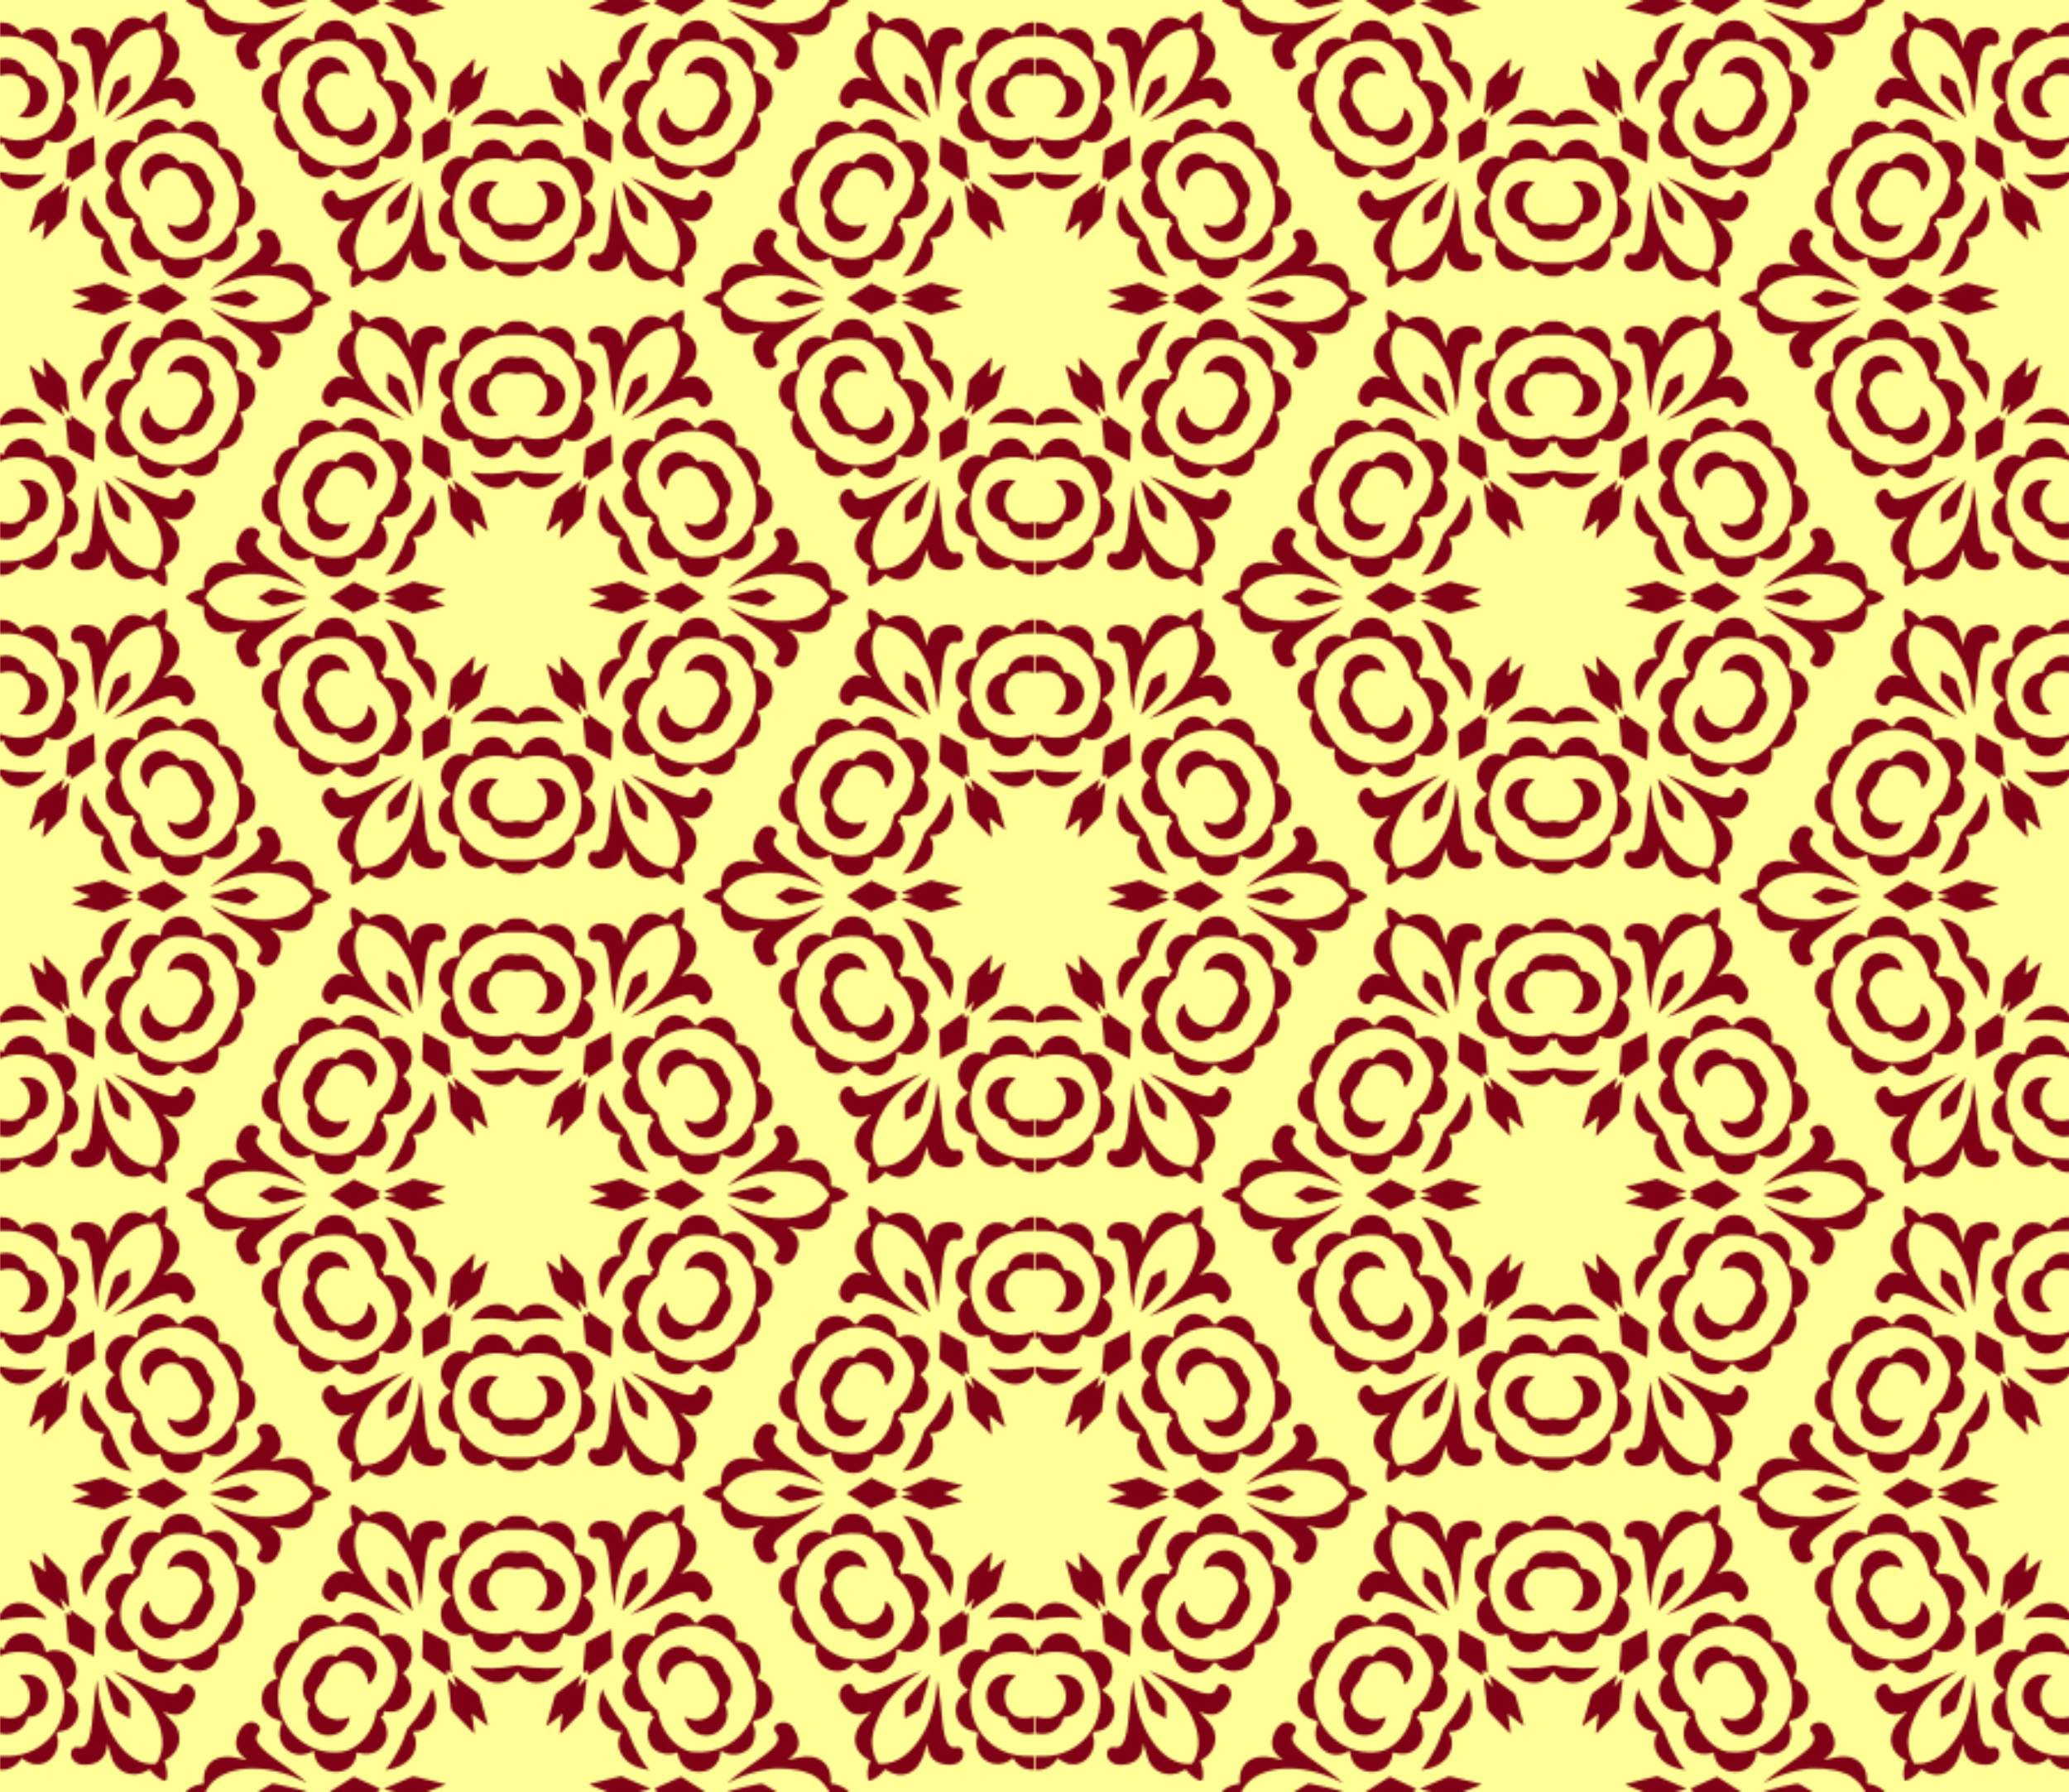 <?xml version="1.0" encoding="UTF-8" standalone="no"?>
<svg xmlns:rdf="http://www.w3.org/1999/02/22-rdf-syntax-ns#" xmlns="http://www.w3.org/2000/svg" height="220.13mm" width="254.19mm" version="1.1" xmlns:cc="http://creativecommons.org/ns#" xmlns:dc="http://purl.org/dc/elements/1.1/" viewBox="0 0 900.668 780">
<defs>
<pattern id="a" width="450.334" patternUnits="userSpaceOnUse" patternTransform="translate(29.833 777.97)" height="260">
<path d="m450.33 9.752c-0.384-0.002-0.746-0.005-1.234 0-3.014 0.032-6.228 1.904-7.719 4.496-0.426 0.74-0.35 0.737-1.162 0.057-1.196-1.003-4.473-2.389-4.971-2.102-0.056 0.032-0.352 0.028-0.656-0.01-5.842-0.726-11.139 6.326-9.105 12.125 0.303 0.866 0.303 0.915-0.057 1.459l-0.373 0.564-0.697 0.059c-8.793 0.742-11.356 12.688-3.703 17.26 0.988 0.59 1.044 0.794 0.346 1.254-3.558 2.342-4.817 6.478-3.375 11.092l0.002-0.002c1.395 4.463 8.412 7.322 12.369 5.037 0.301-0.174 0.36-0.159 0.438 0.109 0.049 0.171 0.229 0.811 0.4 1.422 2.402 8.58 14.447 9.068 17.6 0.713l0.453-1.205 0.721 0.387 0.719 0.385 0.006-0.004v-3.449c-0.12-0.018-0.225-0.026-0.277-0.008-0.156 0.055-0.786 0.3-1.398 0.545-1.893 0.755-4.798 1.218-7.373 1.172-4.945-0.088-9.652-1.785-12.867-4.639-0.705-0.626-3.15-4.453-3.877-6.068-7.717-17.145 5.328-35.69 24.424-34.723 0.326 0.017 0.871 0.001 1.369 0v-5.926zm0 15.807c-0.236-0.001-0.467-0.016-0.67-0.06-4.95-1.094-10.019 1.853-11.152 6.482l-0.162 0.658-0.781 0.084c-6.064 0.653-9.899 7.321-7.441 12.941 1.831 4.189 6.53 6.445 10.963 5.266 1.33-0.354 1.333-0.362 0.451-0.973-4.419-3.058-5.576-9.64-2.477-14.09 2.252-3.233 5.423-4.263 10.004-3.248 0.483 0.107 0.92 0.16 1.266 0.166v-7.227zm0 49.252c-0.414 0.02-0.912 0.117-1.857 0.312-5.898 1.223-12.412 1.397-17.355 0.463l-1.131-0.213 0.197 0.342c0.629 1.09 2.998 3.413 4.543 4.455 5.538 3.737 12.113 2.893 15.076-1.935l0.506-0.826 0.021 0.031v-2.629zm0 107.8-0.652-0.975c-4.276-6.382-14.714-4.906-19.564 2.768-0.134 0.212-0.125 0.257 0.045 0.219 4.93-1.117 13.119-0.939 18.691 0.404 0.677 0.163 1.027 0.235 1.48 0.213v-2.629zm0 14.592-0.656 0.379c-0.812 0.469-0.843 0.454-1.145-0.561-0.831-2.792-3.909-5.604-6.703-6.121-5.256-0.973-9.794 1.891-11.117 7.018l-0.332 1.287-0.783-0.344c-9.697-4.26-17.425 10.038-8.748 16.186 0.888 0.629 0.857 0.715-0.65 1.695-3.459 2.25-4.869 6.082-3.787 10.301 0.858 3.348 4.249 6.189 7.857 6.586 1.325 0.146 1.613 0.747 1.15 2.393-1.481 5.266 1.589 10.401 6.943 11.617 2.835 0.644 6.032-0.197 8.275-2.176l0.393-0.346 0.211 0.441c0.841 1.767 3.187 3.662 5.334 4.311 1.059 0.32 1.892 0.42 3.758 0.43v-5.926c-0.464 0-0.878-0.015-1.275 0-8.805 0.334-16.372-2.9-21.336-9.115-5.381-6.739-6.904-16.649-3.734-24.313 2.889-6.984 6.197-9.905 13.088-11.555 3.628-0.869 8.987-0.437 12.375 0.998 0.319 0.135 0.646 0.228 0.883 0.264v-3.449zm0 30.061c-0.197 0-0.373 0.01-0.49 0.037-3.063 0.829-6.407 0.594-8.203-0.576-5.638-3.671-5.804-12.243-0.32-16.471l1.004-0.773-1.24-0.342c-7.512-2.07-13.884 5.33-10.945 12.709 1.111 2.79 4.806 5.457 7.596 5.484 0.515 0.01 0.741 0.258 0.854 0.955 0.651 4.029 6.348 7.342 10.83 6.299 0.299-0.07 0.613-0.095 0.916-0.094v-7.229zm-12.59-68.357c-0.001-0.169-0.265-0.104-0.658 0.205-0.29 0.228-1.403 1.098-2.473 1.934-1.07 0.835-2.402 1.876-2.961 2.314l-1.018 0.797 0.135-1.053c0.074-0.58 0.153-1.1 0.174-1.156 0.021-0.057 0.12-0.732 0.221-1.5 0.101-0.768 0.295-2.216 0.432-3.219 0.315-2.309 0.664-2.472-3.103 1.455-1.413 1.473-3.021 3.136-4.443 4.594-0.669 0.686-1.486 1.536-1.814 1.889l-0.598 0.641-0.246 2.309c-0.135 1.27-0.276 2.473-0.312 2.672-0.037 0.199-0.193 1.523-0.348 2.943-0.155 1.42-0.312 2.744-0.348 2.941-0.036 0.198-0.127 0.941-0.203 1.65-0.169 1.579-0.232 1.568 1.08 0.186 0.596-0.628 1.446-1.52 1.889-1.982l0.805-0.842-0.771 2.691c-0.838 2.927-0.861 2.855 0.555 1.773 0.451-0.344 1.128-0.849 1.504-1.119 0.376-0.271 1.495-1.097 2.486-1.838 0.992-0.741 2.11-1.569 2.486-1.84 0.376-0.27 0.807-0.593 0.957-0.717 0.318-0.262 0.899-0.697 1.857-1.393 0.788-0.572 0.564 0.07 3.088-8.857 0.783-2.77 1.475-5.124 1.537-5.231 0.063-0.108 0.092-0.192 0.092-0.248zm-0.107-57.713c0.021-0.111-0.838-3.261-1.379-5.059-0.034-0.113-0.603-2.091-1.264-4.396-1.421-4.958-1.101-4.306-2.666-5.451-0.703-0.515-2.152-1.592-3.221-2.394-2.623-1.969-5.49-4.099-6.146-4.564l-0.537-0.381 0.156 0.602c0.087 0.331 0.198 0.724 0.246 0.873 0.049 0.149 0.336 1.115 0.639 2.147l0.551 1.877-1.346-1.416c-0.74-0.779-1.434-1.512-1.539-1.629-0.105-0.117-0.39-0.41-0.633-0.65l-0.441-0.436 0.06 0.656c0.075 0.797 0.483 4.326 0.879 7.604 0.16 1.327 0.36 3.099 0.445 3.938 0.194 1.913-0.132 1.421 3.406 5.084 1.666 1.725 3.095 3.207 3.176 3.293 1.281 1.362 3.585 3.687 3.691 3.725 0.076 0.027-0.044-1.248-0.266-2.832-0.222-1.584-0.497-3.56-0.613-4.391l-0.211-1.51 1.082 0.846c0.595 0.465 2.166 1.693 3.492 2.728 1.326 1.036 2.422 1.818 2.438 1.738zm-15.85-23.129-0.08-0.895c-0.044-0.492-0.119-1.272-0.164-1.734-0.045-0.462-0.141-1.516-0.215-2.344-0.074-0.828-0.146-1.525-0.16-1.549-0.014-0.024-0.079-0.689-0.145-1.478-0.471-5.644-0.178-4.944-2.609-6.217-1.084-0.568-2.1-1.101-2.258-1.188-0.158-0.086-0.511-0.259-0.783-0.385-0.272-0.125-0.514-0.263-0.539-0.307-0.025-0.043-0.334-0.216-0.686-0.383-0.604-0.286-2.2-1.106-3.904-2.006-0.421-0.222-0.782-0.394-0.801-0.383-0.019 0.011-0.05 0.409-0.068 0.885-0.073 1.926-0.161 3.719-0.215 4.385-0.032 0.388-0.037 0.742-0.012 0.785 0.025 0.043 0.022 0.323-0.006 0.621-0.028 0.298-0.055 0.689-0.059 0.869-0.004 0.18-0.049 1.328-0.1 2.551-0.113 2.743-0.572 2.137 4.08 5.367 0.651 0.452 1.195 0.841 1.209 0.865 0.014 0.024 0.58 0.434 1.26 0.912 0.68 0.478 1.544 1.09 1.922 1.359 0.378 0.27 1.019 0.723 1.424 1.008l0.734 0.52 0.057-1.156 0.055-1.154 1.031 0.525 1.031 0.525zm-0.129 104.55c-0.054-0.685-0.343-0.369-0.949-0.049-0.527 0.278-0.965 0.494-0.973 0.48-0.008-0.014-0.037-0.512-0.066-1.105-0.066-1.329-0.463-1.135-5.606 2.736-0.216 0.163-1.35 0.965-2.519 1.781-2.112 1.474-2.638 1.861-2.656 1.963-0.005 0.029 0.031 0.973 0.08 2.098 0.049 1.125 0.104 2.475 0.119 2.998 0.015 0.523 0.093 2.291 0.174 3.93 0.081 1.639 0.13 3.059 0.107 3.156-0.09 0.392 0.123 0.342 1.258-0.299 0.652-0.369 1.496-0.825 1.875-1.014 1.217-0.607 3.731-1.923 5.945-3.111l2.154-1.156 0.588-6.351c0.341-3.685 0.523-5.372 0.469-6.057zm-2.236 60.488c-0.103-1.993-1.32-2.992-3.172-2.603-3.252 0.682-4.887-2.188-5.91-10.367-0.092-0.733-0.184-1.694-0.465-4.812-0.053-0.59-0.132-1.416-0.174-1.836-0.042-0.419-0.114-1.175-0.162-1.68-0.352-3.662-1.378-10.736-1.543-10.641-0.023 0.013-0.069 0.639-0.104 1.391-0.354 7.711-2.543 15.858-5.811 21.627-4.96 8.76-11.56 13.588-18.451 13.502l-1.258-0.016-0.633-1.096c-1.72-2.982-2.586-7.795-1.91-10.609 0.035-0.148 0.125-0.666 0.199-1.152 0.697-4.578 4.22-11.94 7.42-15.502 0.135-0.15 0.611-0.712 1.057-1.246 1.899-2.279 5.302-5.482 7.777-7.32 0.368-0.273 0.746-0.562 0.84-0.641 0.094-0.079 0.612-0.447 1.15-0.82 0.539-0.373 1.132-0.791 1.318-0.93 0.186-0.138 0.605-0.41 0.93-0.604 1.131-0.674 0.546-0.527-2.242 0.564-0.724 0.283-1.436 0.556-1.584 0.607-0.353 0.122-1.298 0.51-2.022 0.83-0.318 0.141-1.099 0.486-1.736 0.766-2.8 1.231-3.892 1.723-6.523 2.947-2.741 1.275-3.696 1.683-5.309 2.26-0.441 0.158-1.16 0.421-1.598 0.584-4.294 1.601-6.985 0.988-7.894-1.799-1.211-3.712-6.477-0.753-6.186 3.477l0.082 1.176 1.117 1.936c2.896 4.995 6.521 6.358 11.441 4.301 1.649-0.689 1.563-0.552-1.982 3.152-5.895 6.16-4.967 13.764 2.127 17.445 0.58 0.301 0.69 0.408 0.6 0.572-1.009 1.831-1.48 5.678-0.938 7.66h0.004c0.228 0.833 0.239 0.84 0.949 0.715 1.537-0.271 4.292-2.18 5.758-3.99 0.387-0.478 0.717-0.877 0.734-0.887 0.017-0.01 0.34 0.184 0.717 0.432 6.786 4.463 13.783 1.208 16.318-7.594 0.776-2.696 1.232-4.025 1.324-3.865 0.019 0.032 0.071 0.386 0.119 0.787 0.545 4.581 2.459 6.951 6.394 7.92 5.34 1.315 9.431-0.74 9.229-4.639zm-0.023-226.4c-0.021-1.383-0.665-2.918-2.031-3.811-2.992-1.955-9.401-0.88-11.617 1.949-1.007 1.285-1.836 3.579-1.949 5.389-0.039 0.624-0.152 0.852-0.297 0.602-0.121-0.209-1.379-4.311-1.678-5.469-1.7-6.615-9.12-9.6-15.21-6.118l-1.305 0.744-0.311-0.387c-1.935-2.405-4.825-4.441-6.445-4.543-1.322-0.083-1.228 4.573 0.166 8.17l0.18 0.461-1.297 0.758c-6.063 3.535-7.185 11.449-2.303 16.242 0.853 0.838 3.776 3.978 3.897 4.188 0.145 0.251-0.108 0.235-0.668-0.043-1.624-0.807-4.026-1.235-5.643-1.006-3.927 0.557-8.209 6.263-7.406 9.869h0.002c0.739 3.321 5.227 4.704 6.1 1.879 1.203-3.894 5.214-3.544 15.656 1.367 3.265 1.536 3.696 1.732 6.818 3.08 3.35 1.447 7.319 2.951 6.998 2.652-0.059-0.055-0.717-0.509-1.463-1.01-16.539-11.098-24.542-29.047-17.363-38.947 0.655-0.904 5.498-0.203 8.293 1.201 9.543 4.793 16.297 17.646 17.332 32.977 0.06 0.897 0.125 1.693 0.143 1.772 0.098 0.427 0.779-3.762 1.201-7.387 0.393-3.378 0.442-3.85 0.744-7.445 0.968-11.499 2.669-15.147 6.643-14.242 1.842 0.419 2.849-1.105 2.822-2.883zm-0.326 109.83c-0.018-0.059-0.117-0.097-0.305-0.096-0.124 0-2.508-0.578-5.299-1.285-8.993-2.278-8.325-2.151-9.215-1.754-1.081 0.482-1.749 0.768-2.135 0.912-0.182 0.068-0.677 0.28-1.1 0.471-0.422 0.191-1.698 0.746-2.836 1.234-1.137 0.488-2.414 1.042-2.836 1.232-0.422 0.19-1.197 0.526-1.721 0.744-1.645 0.686-1.696 0.63 1.258 1.367l2.717 0.678-1.131 0.277c-0.622 0.152-1.793 0.433-2.603 0.627-0.811 0.194-1.527 0.382-1.592 0.42-0.077 0.044-0.045 0.097 0.088 0.15 0.113 0.045 0.774 0.336 1.469 0.645 0.695 0.309 1.313 0.568 1.373 0.578 0.06 0.01 1.175 0.491 2.481 1.068 1.305 0.577 2.528 1.105 2.719 1.172 0.19 0.068 1.303 0.546 2.471 1.065l2.123 0.941 0.854-0.197c0.47-0.109 1.613-0.391 2.541-0.627 1.974-0.503 4.219-1.063 6.201-1.551 5.285-1.299 4.967-1.079 2.811-1.961-0.937-0.383-2.287-0.938-3.002-1.234-0.715-0.297-1.349-0.548-1.408-0.559-0.059-0.01-0.549-0.202-1.088-0.428l-0.98-0.41 1.197-0.482c0.659-0.265 2.23-0.899 3.488-1.408 1.259-0.509 2.568-1.037 2.91-1.174 0.387-0.155 0.581-0.317 0.551-0.416zm-4.076-33.725c0.005-0.405-0.008-0.816-0.037-1.232-0.13-1.859-0.957-5.071-1.586-6.16l-0.197-0.342-0.381 1.086c-1.663 4.748-5.07 10.302-9.078 14.799-1.344 1.508-1.378 1.56-1.756 2.84-0.451 1.527-0.527 1.742-1.363 3.812-1.693 4.193-6.323 11.788-7.654 12.557-0.562 0.325 1.669 0.028 3.478-0.463 7.793-2.113 11.844-8.916 8.889-14.928l-0.535-1.086 0.971-0.025c5.309-0.142 9.173-4.786 9.25-10.857zm-0.027 74.09c-0.196-6.199-4.3-10.802-9.924-10.559-0.257 0.01-0.396-0.024-0.305-0.076 0.573-0.334 1.526-3.369 1.539-4.902 0.047-5.312-3.964-9.548-10.582-11.178-1.889-0.465-3.323-0.643-2.764-0.342 1.903 1.024 8.262 12.702 9.26 17.004 0.131 0.563 0.372 0.893 2.232 3.064 3.594 4.192 8.757 13.039 8.701 14.908-0.036 1.21 1.384-3.166 1.68-5.174 0.138-0.941 0.19-1.861 0.162-2.746zm-10.16-115.72c0.019-0.022 0.008-0.107-0.019-0.27-0.058-0.346-1.194-5.001-1.336-5.473-0.039-0.129-0.288-0.981-0.553-1.893-0.515-1.771-1.464-4.722-1.768-5.498-0.101-0.259-0.26-0.717-0.353-1.018-0.296-0.948-0.606-1.357-1.311-1.73-0.368-0.195-1.141-0.625-1.719-0.957-0.578-0.332-1.215-0.698-1.416-0.812-0.201-0.114-0.841-0.487-1.422-0.83-1.274-0.752-1.138-0.844-1.131 0.748 0.003 0.73 0.004 1.545 0.002 1.812-0.002 0.267-0.004 1.129-0.006 1.914-0.002 0.785-0.018 1.592-0.035 1.791-0.035 0.407 0.277 1.007 0.854 1.633 0.213 0.232 0.532 0.599 0.705 0.816 0.52 0.651 2.603 2.95 3.879 4.281 0.657 0.685 1.269 1.326 1.361 1.424 0.092 0.098 1.009 0.984 2.037 1.969 1.028 0.985 1.96 1.877 2.07 1.984 0.091 0.088 0.141 0.13 0.16 0.107zm-0.115 158.02c0.01-0.167-0.012-0.236-0.07-0.182-3.085 2.836-6.686 6.548-9.277 9.564-1.745 2.031-1.611 1.609-1.58 4.947 0.015 1.64 0.024 3.246 0.018 3.57-0.006 0.324 0.013 0.631 0.033 0.685 0.052 0.112-0.174 0.231 3.525-1.836l2.926-1.637 0.268-0.654c0.288-0.709 0.294-0.727 1.131-3.209 1.346-3.992 2.959-10.079 3.027-11.25zm-0.145-19.883c0.027-2.391-0.914-4.806-3.182-6.699-0.893-0.746-0.977-0.927-0.539-1.18 1.323-0.764 3.099-3.712 3.352-5.564 0.039-0.289 0.103-0.666 0.141-0.84 1.268-5.844-5.314-11.252-11.916-9.791-0.137 0.03-0.183-0.146-0.18-0.664 0.002-0.387-0.053-0.802-0.123-0.924-0.07-0.121-0.404-0.379-0.74-0.57-0.45-0.256-0.579-0.385-0.484-0.488 4.566-4.986 3.174-13.391-2.522-15.215-0.169-0.054-0.529-0.189-0.799-0.299-1.73-0.707-5.169-0.643-6.492 0.121-0.438 0.253-0.555 0.092-0.754-1.055-1.797-10.347-17.699-9.484-18.352 0.996-0.051 0.826-0.317 0.953-1.027 0.496-4.544-2.927-11.891-0.575-13.418 4.295-0.905 2.887-0.896 5.346 0.029 7.201 0.385 0.772 0.387 0.823 0.068 1.463l-0.281 0.564-0.818 0.164c-9.001 1.806-10.109 14.5-1.551 17.758 1.132 0.431 1.07 0.283 0.535 1.275-1.209 2.244-1.352 5.488-0.346 7.812v0.002c2.07 4.776 5.437 7.476 9.348 7.496 0.926 0.005 0.86-0.102 0.668 1.09-1.458 9.041 10.09 14.427 16.154 7.535l0.553-0.625 0.627 0.037c0.713 0.044 0.758 0.072 1.234 0.791 1.145 1.729 3.267 2.967 6.221 3.627 4.981 1.113 10.692-4.076 10.43-9.475-0.041-0.844 0.203-1.009 0.943-0.641 6.758 3.36 13.152-2.586 13.221-8.695zm-0.006-118.82c0.013-0.425-0.006-0.845-0.057-1.252-0.775-6.192-7.667-9.946-13.182-7.18-0.747 0.375-0.895 0.225-0.912-0.926-0.133-8.914-11.76-12.666-16.799-5.422l-0.4 0.574-0.674 0.041c-0.651 0.039-0.695 0.016-1.293-0.68-4.005-4.661-12.761-3.601-15.053 1.822-0.119 0.282-0.264 0.54-0.32 0.572-0.497 0.287-0.936 3.818-0.666 5.356 0.183 1.043 0.225 0.98-0.629 0.979-2.991-0.005-6.218 1.843-7.752 4.438-1.46 2.469-1.823 3.24-2.127 4.539-0.512 2.184-0.043 5.162 1.066 6.773l0.277 0.404-0.496 0.166c-8.874 2.983-8.474 15.596 0.568 17.9 1.656 0.422 2.032 0.973 1.496 2.193-0.893 2.033-1.001 4.833-0.262 6.818h0.002c1.97 5.287 7.903 7.665 12.848 5.15 1.603-0.815 1.694-0.801 1.795 0.283 0.985 10.588 17.234 11.046 18.393 0.518l0.094-0.85 1.281 0.355c5.101 1.418 9.848-1.078 11.633-6.117 0.949-2.678 0.053-6.752-1.949-8.867-0.728-0.768-0.724-0.803 0.088-1.272l0.662-0.383 0.027-0.816 0.025-0.814 1.27 0.207c8.812 1.447 14.413-9.225 8.184-15.596-0.444-0.454-0.907-0.931-1.031-1.059-0.195-0.202-0.179-0.259 0.123-0.434 2.095-1.209 3.679-4.449 3.769-7.424zm-6.559 6.738c-0.001 0.809-0.07 1.709-0.191 2.777-0.541 4.772-3.755 10.716-7.307 13.516-0.518 0.408-1.046 0.831-1.172 0.939-0.126 0.108-0.281 0.621-0.346 1.141-0.452 3.652-2.756 8.509-5.322 11.217-4.875 5.143-9.058 6.547-16.551 5.557-5.726-0.757-11.919-4.404-15.641-9.213-6.636-8.573-6.923-19.437-0.773-29.213 0.44-0.699 1.035-1.73 1.322-2.291 9.334-18.238 33.473-18.998 43.688-1.375 1.683 2.903 2.296 4.517 2.293 6.945zm-0.01 104.91c0.048 1.886-0.236 3.654-0.902 5.15-4.358 9.784-13.658 15.64-24.088 15.168-0.729-0.033-1.371-0.075-1.426-0.094-0.055-0.018-0.569-0.093-1.145-0.168-6.063-0.786-11.862-4.422-16.051-10.061l-0.004 0.002c-1.38-1.865-4.818-7.825-5.789-10.045-2.79-6.379-3.043-13.283-0.691-18.928 0.223-0.536 0.416-1.02 0.428-1.076 0.012-0.057 0.295-0.632 0.631-1.279 4.806-9.269 14.528-14.395 25.18-13.277 6.471 0.679 13.619 8.7 14.793 16.6l0.189 1.27 0.871 0.678c4.734 3.679 7.861 10.403 8.004 16.061zm-7.234-53.238c0.078-0.34-1.122-0.837-5.744-2.965l-5.795-2.666-2.078 1.287c-2.136 1.323-4.534 2.844-5.668 3.594-0.353 0.234-1.171 0.734-1.814 1.117-1.122 0.662-1.273 0.819-0.889 0.938 0.095 0.029 1.301 0.782 2.68 1.672 1.378 0.89 2.871 1.842 3.316 2.117 0.446 0.275 1.588 0.994 2.537 1.6 0.949 0.605 1.747 1.109 1.775 1.119 0.097 0.035 0.697-0.227 3.029-1.318 1.292-0.605 2.554-1.185 2.803-1.291 5.924-2.518 6.288-2.765 5.17-3.486-0.499-0.322-0.913-0.597-0.922-0.611-0.008-0.014 0.398-0.285 0.902-0.602 0.363-0.228 0.662-0.349 0.697-0.504zm-1.529-53.359c-0.18-8.14-11.373-12.573-16.736-5.231l-0.465 0.635-0.65-0.189c-4.576-1.334-9.662 1.584-11.189 6.418-0.143 0.453-0.451 0.958-0.824 1.357-3.145 3.36-3.122 9.951 0.041 12.529 0.547 0.446 0.653 0.769 0.4 1.217-0.966 1.712-1.081 4.606-0.275 6.965h0.002c2.901 8.495 15.435 7.95 17.705-0.77l0.322-1.244-1.17 0.482c-6.403 2.635-13.743-1.796-14.104-8.514-0.115-2.141 1.353-5.155 3.602-7.393 0.238-0.237 0.532-0.842 0.766-1.584 1.411-4.475 3.888-6.707 7.814-7.041 5.403-0.459 10.524 3.834 10.963 9.189 0.154 1.88 2.708-1.193 3.482-4.191 0.236-0.912 0.335-1.795 0.316-2.637zm-0.008 108.68c0.023-2.538-0.959-5.1-3.035-6.953-0.638-0.569-0.639-0.568-0.811 0.836-1.275 10.44-15.179 12.018-18.592 2.109-0.229-0.666-0.512-1.375-0.627-1.574s-0.589-0.798-1.051-1.33c-6.875-7.909 1.444-19.163 11.123-15.047 1.302 0.553 1.303 0.554 1.129-0.283-1.295-6.228-8.656-9.355-13.973-5.936-3.945 2.537-5.48 7.377-3.654 11.521l0.311 0.707-0.637 0.711c-0.351 0.391-0.754 0.887-0.895 1.103-1.737 2.674-2.041 5.743-0.869 8.791 0.217 0.564 1.305 2.196 1.787 2.68 0.523 0.525 0.65 0.752 0.852 1.523 1.145 4.384 6.119 7.239 10.863 6.234l0.934-0.197 0.457 0.623c2.676 3.653 7.637 4.745 11.807 2.598 3.161-1.628 4.851-4.854 4.881-8.117zm-19.617 75.754-0.578-0.584c-1.473-1.492-5.011-3.005-7.125-3.047-0.187 0-0.223-0.154-0.193-0.807 0.359-7.985-5.765-12.59-14.047-10.564-4.981 1.218-5.142 1.224-3.721 0.141 4.242-3.232 4.876-7.053 1.998-12.059l-1.119-1.935-0.977-0.658c-3.517-2.367-8.713 0.714-6.104 3.619 1.959 2.181 1.143 4.816-2.391 7.734-0.36 0.298-0.947 0.789-1.305 1.092-1.306 1.108-2.134 1.732-4.609 3.469-2.376 1.667-3.351 2.366-5.816 4.176-0.561 0.412-1.248 0.916-1.529 1.121-0.638 0.466-1.446 1.091-1.728 1.336-0.118 0.102-0.713 0.583-1.32 1.068-2.339 1.869-2.759 2.301-1.609 1.658 0.33-0.184 0.773-0.412 0.986-0.504 0.213-0.092 0.872-0.396 1.465-0.676 0.592-0.28 1.172-0.544 1.287-0.586 0.115-0.042 0.554-0.226 0.975-0.408 2.83-1.224 7.305-2.569 10.229-3.074 0.686-0.118 1.408-0.251 1.605-0.293 4.685-0.99 12.824-0.361 17.137 1.324 0.458 0.179 0.952 0.361 1.098 0.404 2.775 0.822 6.511 3.978 8.232 6.959l0.633 1.096-0.006 0.012h8.521l0.012-0.014zm-0.012-259.99h-8.521l-0.61 1.096c-6.042 10.775-25.374 12.341-42.555 3.447-0.663-0.343-1.216-0.61-1.246-0.602-0.124 0.125 5.454 4.522 8.44 6.65 0.413 0.294 1.031 0.735 1.373 0.98 0.343 0.246 1.019 0.727 1.504 1.068 2.561 1.802 3.347 2.363 3.936 2.809 6.572 4.976 8.238 7.826 6.021 10.301-1.262 1.409-1.006 2.963 0.668 4.049 3.275 2.124 7.102-0.39 8.633-5.672 1.128-3.893 0.032-6.734-3.662-9.496-0.324-0.242-0.602-0.468-0.621-0.5-0.092-0.16 1.287 0.112 4.01 0.787 8.89 2.205 15.207-2.226 14.734-10.334-0.027-0.451-0.032-0.828-0.016-0.838 0.017-0.01 0.527-0.097 1.135-0.193 2.621-0.415 5.324-1.758 6.537-3.248l0.24-0.296zm-52.93 3.942c0-0-0.006-0.006-0.006-0.006l-0.004 0.002c0-0 0.01 0.004 0.01 0.004zm42.49 126.13c-0.265-0.43-7.564-2.337-13.609-3.527-0.25-0.049-0.771-0.134-1.156-0.188l-0.701-0.096-2.881 1.717c-1.584 0.944-3.002 1.788-3.147 1.883-0.146 0.091-0.252 0.191-0.234 0.223 0.018 0.032 0.279 0.199 0.578 0.371 0.299 0.173 1.699 0.995 3.111 1.828 2.876 1.696 2.442 1.603 5.074 1.107 3.907-0.736 8.922-2 12.92-3.254 0.047-0.015 0.063-0.036 0.045-0.065zm-0.213-3.939c0.165-0.095-5.45-4.52-8.445-6.656-0.412-0.294-1.028-0.735-1.371-0.98-0.342-0.246-1.019-0.727-1.504-1.068-2.561-1.802-3.347-2.363-3.936-2.809-6.572-4.976-8.238-7.826-6.021-10.301 1.262-1.409 1.004-2.963-0.67-4.049-3.275-2.124-7.102 0.39-8.633 5.672-1.128 3.893-0.032 6.734 3.662 9.496 0.324 0.242 0.605 0.468 0.623 0.5 0.092 0.16-1.287-0.112-4.01-0.787-8.89-2.205-15.209 2.226-14.736 10.334 0.026 0.451 0.033 0.828 0.016 0.838-0.017 0.01-0.527 0.097-1.135 0.193-2.621 0.415-5.324 1.758-6.537 3.248l-0.002 0.002-0.252 0.309 0.576 0.584c1.473 1.492 5.011 3.005 7.125 3.047 0.184 0.004 0.225 0.154 0.195 0.807-0.359 7.985 5.763 12.59 14.045 10.564 4.981-1.218 5.142-1.224 3.721-0.141-4.242 3.232-4.874 7.053-1.996 12.059l1.117 1.936 0.979 0.658c3.517 2.367 8.713-0.712 6.104-3.617-1.959-2.181-1.145-4.818 2.389-7.736 0.36-0.298 0.947-0.789 1.305-1.092 1.306-1.108 2.136-1.732 4.611-3.469 2.376-1.667 3.349-2.366 5.814-4.176 0.561-0.411 1.249-0.916 1.529-1.121 0.639-0.466 1.448-1.089 1.73-1.334 0.118-0.102 0.711-0.583 1.318-1.068 2.339-1.869 2.759-2.303 1.609-1.66-0.33 0.184-0.773 0.412-0.986 0.504-0.213 0.092-0.872 0.398-1.465 0.678-0.592 0.28-1.17 0.544-1.285 0.586-0.115 0.042-0.554 0.224-0.975 0.406-2.83 1.224-7.307 2.571-10.23 3.076-0.686 0.119-1.408 0.249-1.605 0.291-4.685 0.99-12.822 0.361-17.135-1.324-0.458-0.179-0.954-0.361-1.1-0.404-2.776-0.821-6.511-3.978-8.232-6.959l-0.633-1.096 0.617-1.098c6.042-10.775 25.372-12.34 42.553-3.445 0.668 0.346 1.234 0.617 1.256 0.604zm-20.902 133.87c0.045-0.143-0.153-0.22-0.43-0.379-0.306-0.177-1.712-1.003-3.125-1.836-2.876-1.696-2.443-1.601-5.074-1.105-3.907 0.736-8.922 1.998-12.92 3.252-0.052 0.016-0.055 0.043-0.029 0.076h21.572c0.001 0 0.005-0.01 0.006-0.01zm-0.006-259.99h-21.572c0.34 0.445 7.58 2.333 13.59 3.516 0.25 0.049 0.77 0.135 1.156 0.189l0.701 0.098 3.102-1.842c2.178-1.294 2.932-1.721 3.018-1.961zm-1.57 40.145c-0.121-3.814-2.483-7.543-7.004-8.695-1.656-0.422-2.032-0.973-1.496-2.193 3.459-7.873-4.939-15.859-12.588-11.969-1.603 0.815-1.692 0.801-1.793-0.283-0.985-10.588-17.234-11.046-18.393-0.518l-0.094 0.85-1.281-0.355c-5.101-1.418-9.85 1.08-11.635 6.119-0.949 2.678-0.053 6.75 1.949 8.865 0.728 0.769 0.726 0.803-0.086 1.272l-0.664 0.383-0.025 0.816-0.027 0.816-1.27-0.209c-8.812-1.447-14.411 9.225-8.182 15.596 0.444 0.454 0.907 0.931 1.031 1.059 0.194 0.201 0.177 0.259-0.125 0.434-2.982 1.722-4.518 6.59-3.299 10.453v0.002c1.627 5.157 7.936 7.824 12.768 5.4 0.747-0.375 0.895-0.225 0.912 0.926 0.133 8.914 11.76 12.666 16.799 5.422l0.4-0.574 0.674-0.041c0.651-0.039 0.695-0.016 1.293 0.68 4.005 4.66 12.762 3.601 15.055-1.822 0.119-0.282 0.263-0.54 0.318-0.572 0.497-0.287 0.936-3.818 0.666-5.356-0.183-1.043-0.225-0.979 0.629-0.979 2.99 0.005 6.22-1.843 7.754-4.438 1.46-2.469 1.821-3.24 2.125-4.539 0.512-2.184 0.043-5.162-1.066-6.773l-0.277-0.404 0.496-0.166c4.437-1.491 6.557-5.391 6.436-9.205zm-0.021 179.53c0.054-3.581-1.834-7.182-5.846-8.709-1.129-0.429-1.07-0.319-0.611-1.123 3.426-6.004-1.813-15.247-8.758-15.451-1.127-0.033-1.031 0.094-0.838-1.102 1.458-9.041-10.09-14.427-16.154-7.535l-0.551 0.627-0.629-0.039c-0.713-0.044-0.756-0.072-1.232-0.791-1.144-1.729-3.269-2.967-6.223-3.627-4.981-1.113-10.692 4.076-10.43 9.475 0.041 0.844-0.203 1.009-0.943 0.641-9.402-4.674-18.099 8.665-10.037 15.395 0.893 0.746 0.975 0.927 0.537 1.18-1.323 0.764-3.099 3.712-3.352 5.564-0.039 0.289-0.102 0.663-0.139 0.832-0.117 0.539 0.023 2.096 0.285 3.195 1.195 5.006 6.146 7.817 11.629 6.604 0.137-0.03 0.186 0.146 0.182 0.664-0.002 0.387 0.053 0.802 0.123 0.924 0.07 0.121 0.402 0.379 0.738 0.57 0.45 0.256 0.579 0.385 0.484 0.488-4.566 4.987-3.174 13.391 2.522 15.215 0.169 0.054 0.529 0.189 0.799 0.299 1.73 0.707 5.171 0.643 6.494-0.121 0.438-0.253 0.553-0.092 0.752 1.055 1.797 10.347 17.699 9.484 18.352-0.996 0.051-0.825 0.317-0.954 1.027-0.496 4.544 2.927 11.893 0.575 13.42-4.295 0.905-2.887 0.896-5.345-0.029-7.201-0.385-0.772-0.387-0.823-0.068-1.463l0.279-0.565 0.818-0.164c4.782-0.96 7.337-4.991 7.398-9.049zm-7.158-0.68c-0.045 2.767-0.576 5.434-1.598 7.887-0.223 0.535-0.416 1.02-0.428 1.076-0.012 0.057-0.295 0.634-0.631 1.281-4.806 9.269-14.528 14.393-25.18 13.275-6.516-0.684-13.726-8.835-14.818-16.754l-0.15-1.094-1.006-0.799c-1.229-0.976-1.668-1.41-2.84-2.803-4.37-5.192-6.258-13.549-4.139-18.309 4.358-9.784 13.656-15.638 24.086-15.166 0.729 0.033 1.371 0.074 1.426 0.092 0.055 0.018 0.571 0.093 1.147 0.168 8.83 1.145 17.068 8.746 21.9 20.203 1.543 3.658 2.288 7.383 2.231 10.941zm-0.1-176.83c-0.088 4.588-1.444 9.371-4.311 13.928-0.44 0.699-1.033 1.73-1.32 2.291-8.294 16.206-29.617 19.017-41.039 5.41-0.99-1.179-3.607-5.438-4.17-6.787-0.673-1.611-0.891-4.231-0.58-6.971 0.541-4.772 3.753-10.716 7.305-13.516 0.518-0.408 1.046-0.832 1.172-0.939 0.126-0.108 0.282-0.621 0.346-1.141 0.452-3.652 2.758-8.509 5.324-11.217 3.504-3.697 6.788-5.502 10.469-5.752 15.93-1.084 27.069 10.929 26.805 24.693zm-10.58 172.9c0.051-2.451-0.786-4.955-2.391-6.539-0.58-0.572-0.702-0.784-0.908-1.572-1.145-4.385-6.119-7.239-10.863-6.234l-0.934 0.197-0.457-0.623c-6.29-8.586-19.822-1.046-16.094 8.967 0.452 1.214 1.399 2.574 2.441 3.506 0.637 0.57 0.639 0.568 0.811-0.836 1.275-10.44 15.181-12.018 18.594-2.109 0.229 0.666 0.51 1.375 0.625 1.574s0.589 0.798 1.051 1.33c6.875 7.909-1.444 19.163-11.123 15.047-1.301-0.553-1.303-0.554-1.129 0.283 1.295 6.228 8.656 9.355 13.973 5.936 3.945-2.537 5.48-7.377 3.654-11.522l-0.311-0.707 0.639-0.711c0.619-0.688 0.937-1.126 1.346-1.844 0.695-1.221 1.046-2.672 1.076-4.143zm-0.037-170.12c-0.008-2.39-0.803-4.682-2.385-5.971-0.547-0.446-0.653-0.769-0.4-1.217 1.66-2.942 0.747-7.807-1.957-10.434-5.137-4.989-13.681-2.649-15.475 4.238l-0.324 1.244 1.172-0.482c6.403-2.635 13.743 1.796 14.104 8.514 0.115 2.141-1.355 5.155-3.603 7.393-0.238 0.237-0.53 0.844-0.764 1.586-1.411 4.475-3.888 6.707-7.814 7.041-5.403 0.459-10.526-3.836-10.965-9.191-0.088-1.069-0.097-1.071-1.068-0.096-2.738 2.748-3.498 6.949-1.891 10.451 2.923 6.367 11.797 7.318 15.898 1.703l0.465-0.635 0.648 0.189c4.576 1.334 9.664-1.584 11.191-6.418 0.143-0.453 0.449-0.958 0.822-1.357 1.572-1.68 2.353-4.169 2.346-6.559zm-8.406 42.186c-0.206-3.724-5.2-5.871-6.191-2.662-1.203 3.893-5.214 3.544-15.656-1.367-3.265-1.536-3.696-1.732-6.818-3.08-3.35-1.447-7.319-2.951-6.998-2.652 0.059 0.055 0.717 0.509 1.463 1.01 12.76 8.561 20.513 20.837 19.893 31.498-0.182 3.123-1.995 7.668-3.105 7.783-12.163 1.267-23.708-14.64-25.049-34.512-0.06-0.897-0.125-1.693-0.143-1.772-0.098-0.427-0.779 3.762-1.201 7.387-0.393 3.378-0.439 3.85-0.742 7.445-0.968 11.499-2.671 15.147-6.644 14.242-1.933-0.44-3.367 1.707-2.711 4.057h-0.002c0.567 2.03 2.618 3.505 5.004 3.6 6.336 0.25 10.141-2.761 10.486-8.301 0.039-0.624 0.15-0.852 0.295-0.602 0.121 0.21 1.381 4.311 1.68 5.469 1.71 6.624 9.124 9.61 15.217 6.127l1.303-0.746 0.311 0.387c2.418 3.006 6.403 5.415 6.992 4.229 0.722-1.454 0.402-4.978-0.713-7.856l-0.178-0.461 1.297-0.756c6.063-3.535 7.185-11.449 2.303-16.242-0.853-0.838-3.776-3.978-3.897-4.188-0.145-0.251 0.108-0.235 0.668 0.043 1.623 0.807 4.026 1.235 5.643 1.006 3.558-0.505 7.693-5.517 7.496-9.086zm-0.045 84.926-0.08-1.176-1.119-1.935c-2.896-4.995-6.521-6.358-11.441-4.301-1.649 0.689-1.563 0.552 1.982-3.152 5.895-6.16 4.969-13.764-2.125-17.445-0.58-0.301-0.692-0.408-0.602-0.572 1.021-1.852 1.48-5.671 0.924-7.693l-0.217-0.791-0.395 0.065c-1.897 0.306-4.41 1.973-6.08 4.035-0.387 0.478-0.719 0.877-0.736 0.887-0.017 0.01-0.34-0.184-0.717-0.432-6.786-4.463-13.781-1.208-16.316 7.594-0.776 2.696-1.232 4.025-1.324 3.865-0.019-0.032-0.073-0.388-0.121-0.789-0.545-4.581-2.457-6.949-6.393-7.918-5.34-1.315-9.431 0.74-9.229 4.639 0.103 1.993 1.321 2.992 3.172 2.603 3.252-0.682 4.887 2.188 5.91 10.367 0.092 0.733 0.184 1.692 0.465 4.811 0.053 0.59 0.13 1.418 0.172 1.838 0.042 0.419 0.116 1.173 0.164 1.678 0.242 2.519 0.896 7.371 1.322 9.803l-0.004 0.002c0.164 0.939 0.15 0.88 0.213 0.844 0.027-0.015 0.077-0.643 0.111-1.395 0.354-7.711 2.542-15.857 5.809-21.627 4.96-8.76 11.56-13.588 18.451-13.502l1.26 0.016 0.631 1.096c1.72 2.982 2.588 7.795 1.912 10.609-0.035 0.148-0.125 0.666-0.199 1.152-0.697 4.578-4.222 11.94-7.422 15.502-0.135 0.15-0.609 0.712-1.055 1.246-1.899 2.279-5.302 5.482-7.777 7.32-0.368 0.273-0.748 0.562-0.842 0.641s-0.612 0.447-1.15 0.82c-0.539 0.373-1.132 0.791-1.318 0.93-0.186 0.139-0.605 0.406-0.928 0.604-1.131 0.674-0.548 0.527 2.24-0.564 0.724-0.283 1.438-0.556 1.586-0.607 0.353-0.122 1.296-0.51 2.019-0.83 0.318-0.141 1.1-0.486 1.736-0.766 2.8-1.231 3.892-1.723 6.523-2.947 2.741-1.275 3.697-1.683 5.309-2.26 0.441-0.158 1.161-0.421 1.6-0.584 4.294-1.601 6.983-0.988 7.893 1.799 1.212 3.712 6.477 0.752 6.186-3.477zm-3.111 87.9c-0.005-0.043-0.067-0.068-0.148-0.1-0.116-0.046-1.34-0.81-2.719-1.699-1.379-0.889-2.873-1.842-3.318-2.117-0.446-0.275-1.588-0.994-2.537-1.6-0.949-0.605-1.747-1.109-1.775-1.119-0.097-0.035-0.697 0.227-3.029 1.318-1.292 0.605-2.553 1.185-2.803 1.291-5.924 2.518-6.288 2.765-5.17 3.486 0.463 0.298 0.794 0.522 0.857 0.572h20.619c0.003-0.01 0.024-0.026 0.023-0.033zm-0.023-259.97h-20.619c0.005 0.004 0.068 0.044 0.068 0.045 0.01 0.017-0.381 0.259-0.869 0.541-0.488 0.282-0.903 0.57-0.922 0.641-0.019 0.07 0.092 0.189 0.246 0.264 0.154 0.074 2.8 1.292 5.879 2.707l5.598 2.572 2.5-1.535c1.375-0.845 2.679-1.668 2.898-1.826 0.219-0.159 1.492-0.968 2.83-1.801 1.828-1.138 2.346-1.464 2.391-1.607zm-23.94 1.461c-0.011-0.186-0.721-0.351-2.383-0.766l-2.72-0.678 0.03-0.008h-13.43l0.08 0.033-1.199 0.48c-0.659 0.265-2.228 0.899-3.486 1.408s-2.57 1.037-2.912 1.174c-0.619 0.248-0.745 0.514-0.244 0.512 0.124-0 2.506 0.578 5.297 1.285 8.993 2.278 8.325 2.151 9.215 1.754 1.081-0.482 1.751-0.768 2.137-0.912 0.182-0.068 0.675-0.28 1.098-0.471 0.422-0.191 1.7-0.746 2.838-1.234s2.414-1.042 2.836-1.232c0.422-0.19 1.195-0.526 1.719-0.744 0.72-0.3 1.134-0.457 1.125-0.602zm-0.092 257.1c-0.019-0.247-0.765-0.566-2.367-1.143-0.189-0.068-1.413-0.596-2.721-1.172-1.308-0.576-2.532-1.102-2.723-1.17-0.19-0.067-1.303-0.546-2.471-1.064l-2.123-0.941-0.854 0.197c-0.47 0.109-1.613 0.391-2.541 0.627-1.974 0.503-4.219 1.065-6.201 1.553-5.285 1.299-4.967 1.077-2.811 1.959 0.937 0.383 2.287 0.94 3.002 1.236 0.715 0.297 1.351 0.546 1.41 0.557 0.059 0.01 0.549 0.204 1.088 0.43l0.9 0.377h13.434l1.1-0.268c0.622-0.152 1.82-0.442 2.662-0.644 0.805-0.193 1.23-0.341 1.215-0.533zm-0.184-8.205c0.025-0.027-0.023-0.075-0.156-0.146-1.652-0.889-6.748-9.818-8.555-14.99-0.98-2.806-0.994-2.83-2.934-5.082-3.576-4.151-8.761-13.029-8.705-14.904 0.019-0.635-0.544 0.696-1.086 2.564-1.09 3.759-1.052 7.31 0.104 9.77 0.217 0.462 0.391 0.864 0.385 0.894-0.069 0.37 1.868 2.692 2.873 3.443 1.559 1.166 5.219 2.234 6.043 1.764 0.092-0.052 0.054 0.083-0.086 0.303-3.454 5.428-0.434 12.3 6.641 15.105 1.651 0.655 5.303 1.47 5.477 1.279zm-0.09-240.56c-0.075-0.154-1.981 0.127-3.564 0.557-7.793 2.113-11.844 8.916-8.889 14.928l0.535 1.086-0.971 0.027c-7.164 0.192-11.078 7.956-8.314 16.494 0.206 0.635 0.49 1.367 0.629 1.627l0.258 0.471 0.381-1.088c1.663-4.748 5.07-10.3 9.078-14.797 1.344-1.508 1.376-1.562 1.754-2.842 0.451-1.527 0.527-1.742 1.363-3.812 1.693-4.193 6.323-11.788 7.654-12.557 0.07-0.041 0.097-0.072 0.086-0.094zm-0.881 81.668c0.029-0.797-0.17-1.268-0.844-1.998-0.213-0.232-0.53-0.599-0.703-0.816-0.52-0.651-2.603-2.948-3.879-4.279-0.657-0.685-1.271-1.328-1.363-1.426-0.092-0.098-1.009-0.984-2.037-1.969-1.028-0.985-1.96-1.877-2.07-1.984-0.183-0.177-0.195-0.162-0.141 0.162 0.058 0.346 1.194 5.001 1.336 5.473 0.039 0.129 0.288 0.981 0.553 1.893 0.51 1.755 1.461 4.708 1.768 5.498 0.101 0.259 0.248 0.689 0.328 0.953 0.291 0.958 0.639 1.425 1.336 1.795 0.368 0.195 1.141 0.625 1.719 0.957 0.578 0.332 1.215 0.698 1.416 0.812 0.201 0.114 0.841 0.487 1.422 0.83 0.581 0.343 1.077 0.614 1.102 0.6 0.024-0.014 0.038-0.577 0.031-1.252-0.007-0.675-0.012-1.417-0.01-1.648 0.002-0.231 0.005-0.967 0.006-1.633 0.001-0.666 0.016-1.551 0.031-1.967zm-0.002 76.967c0.01-0.462-0.004-1.062-0.012-1.897-0.015-1.64-0.027-3.27-0.027-3.623 0.001-0.849 0.235-0.927-3.33 1.072l-3.144 1.766-0.268 0.656c-0.288 0.711-0.293 0.73-1.129 3.209-0.953 2.826-2.84 9.626-3.084 11.113-0.04 0.245-0.07 0.456-0.065 0.467 0.01 0.03 0.174-0.126 2.086-1.963 2.982-2.864 5.042-5.027 7.381-7.75 1.309-1.523 1.561-1.666 1.592-3.051zm-15.148 33.211c0.005-0.029-0.031-0.973-0.08-2.098-0.049-1.125-0.102-2.473-0.117-2.996-0.015-0.524-0.093-2.293-0.174-3.932-0.081-1.639-0.132-3.081-0.113-3.205 0.052-0.344 0.054-0.346-2.639 1.092-1.39 0.742-2.73 1.44-2.977 1.551-0.247 0.11-1.61 0.829-3.029 1.598l-2.58 1.397-0.598 6.422v0.002c-0.663 7.13-0.697 6.743 0.539 6.029 0.495-0.286 0.908-0.505 0.918-0.488 0.009 0.017 0.041 0.516 0.07 1.109 0.066 1.329 0.461 1.135 5.604-2.736 0.216-0.163 1.352-0.963 2.522-1.779 2.112-1.474 2.636-1.863 2.654-1.965zm-0.03-142.41c-0.041-1.138-0.653-1.403-4.143-3.826-0.651-0.452-1.195-0.841-1.209-0.865s-0.582-0.434-1.262-0.912c-0.68-0.478-1.544-1.09-1.922-1.359-0.378-0.27-1.016-0.723-1.42-1.008l-0.734-0.518-0.06 1.156-0.06 1.156-1.027-0.529-1.029-0.529 0.082 0.896c0.045 0.493 0.117 1.274 0.162 1.736 0.045 0.462 0.143 1.516 0.217 2.344 0.074 0.827 0.145 1.525 0.16 1.551s0.074 0.622 0.131 1.326c0.057 0.704 0.182 2.107 0.275 3.117h-0.002c0.213 2.296 0.023 2.033 2.348 3.25 1.084 0.568 2.101 1.102 2.26 1.188 0.158 0.086 0.509 0.259 0.781 0.385 0.272 0.125 0.516 0.263 0.541 0.307s0.332 0.216 0.684 0.383c0.604 0.286 2.2 1.106 3.904 2.006 0.421 0.222 0.784 0.394 0.803 0.383 0.019-0.011 0.048-0.409 0.066-0.885 0.073-1.926 0.163-3.719 0.217-4.385 0.032-0.388 0.037-0.74 0.012-0.783-0.025-0.043-0.024-0.325 0.004-0.623 0.028-0.298 0.054-0.689 0.059-0.869 0.004-0.18 0.049-1.328 0.1-2.551 0.028-0.686 0.078-1.162 0.065-1.541zm-7.15 106.09c-0.184-4.239-3.192-8.334-8.201-8.885-1.325-0.146-1.613-0.747-1.15-2.393 1.481-5.266-1.589-10.401-6.943-11.617-2.835-0.644-6.032 0.197-8.275 2.176l-0.393 0.346-0.211-0.441c-0.841-1.767-3.185-3.662-5.332-4.311-1.277-0.386-2.126-0.459-4.994-0.43-3.014 0.032-6.229 1.904-7.721 4.496-0.426 0.74-0.348 0.737-1.16 0.057-1.196-1.003-4.475-2.389-4.973-2.102-0.056 0.032-0.35 0.028-0.654-0.01-5.842-0.726-11.139 6.326-9.105 12.125 0.303 0.866 0.301 0.915-0.059 1.459l-0.371 0.564-0.697 0.059c-8.793 0.742-11.356 12.688-3.703 17.26 0.988 0.59 1.042 0.794 0.344 1.254-3.557 2.342-4.814 6.477-3.373 11.09v0.002c1.396 4.462 8.415 7.319 12.371 5.035 0.301-0.174 0.36-0.159 0.438 0.109 0.049 0.171 0.229 0.811 0.4 1.422 2.402 8.58 14.445 9.068 17.598 0.713l0.455-1.205 0.719 0.387 0.721 0.385 0.664-0.383c0.812-0.469 0.843-0.454 1.145 0.561 0.831 2.792 3.909 5.604 6.703 6.121 5.256 0.973 9.793-1.891 11.115-7.018l0.332-1.287 0.783 0.344c9.697 4.26 17.425-10.038 8.748-16.186-0.888-0.629-0.855-0.715 0.652-1.695 2.697-1.755 4.001-4.437 4.127-7.152 0.013-0.283 0.014-0.567 0.002-0.85zm-0.051-70.936c-0.004-3.046-1.428-6.121-4.537-7.979-0.988-0.59-1.042-0.792-0.344-1.252 5.154-3.393 5.348-11.239 0.373-15.006-2.618-1.982-6.977-2.505-9.371-1.123-0.301 0.174-0.36 0.159-0.438-0.109-0.049-0.171-0.229-0.811-0.4-1.422-2.402-8.58-14.445-9.068-17.598-0.713l-0.455 1.203-0.719-0.385-0.721-0.385-0.664 0.383c-0.812 0.469-0.843 0.454-1.145-0.561-0.831-2.792-3.909-5.604-6.703-6.121-5.256-0.973-9.793 1.891-11.115 7.018l-0.332 1.287-0.783-0.344c-9.697-4.26-17.425 10.038-8.748 16.186 0.888 0.629 0.855 0.715-0.652 1.695-3.459 2.25-4.867 6.082-3.785 10.301 0.858 3.348 4.247 6.189 7.856 6.586 1.325 0.146 1.615 0.747 1.152 2.393-1.481 5.266 1.589 10.401 6.943 11.617 2.835 0.644 6.032-0.197 8.275-2.176l0.393-0.346 0.211 0.441c0.841 1.767 3.185 3.662 5.332 4.311 1.277 0.386 2.126 0.459 4.994 0.43 3.014-0.031 6.23-1.904 7.721-4.496 0.426-0.74 0.348-0.735 1.16-0.055 1.197 1.003 4.475 2.387 4.973 2.1 0.056-0.032 0.35-0.028 0.654 0.01 5.842 0.726 11.139-6.326 9.105-12.125-0.303-0.866-0.301-0.915 0.059-1.459l0.371-0.564 0.697-0.059c5.221-0.441 8.246-4.83 8.24-9.281zm-3.938-44.635-0.06-0.656c-0.075-0.801-0.485-4.348-0.879-7.604-0.16-1.327-0.369-3.122-0.463-3.988-0.21-1.928 0.197-1.324-3.387-5.033-1.666-1.725-3.097-3.207-3.178-3.293-1.286-1.367-3.585-3.687-3.691-3.725-0.077-0.027 0.053 1.314 0.287 2.981 0.234 1.666 0.512 3.64 0.617 4.389l0.191 1.361-1.203-0.938c-0.661-0.516-2.235-1.744-3.496-2.728-1.261-0.984-2.303-1.724-2.318-1.645-0.021 0.11 0.816 3.181 1.379 5.059 0.034 0.113 0.584 2.046 1.221 4.295 1.389 4.905 1.147 4.409 2.709 5.553 0.703 0.515 2.152 1.592 3.221 2.394 2.623 1.969 5.49 4.099 6.146 4.564l0.539 0.381-0.158-0.602c-0.087-0.331-0.198-0.724-0.246-0.873-0.048-0.15-0.336-1.116-0.641-2.147l-0.555-1.873 1.352 1.414c0.742 0.778 1.434 1.51 1.539 1.627 0.105 0.117 0.39 0.41 0.633 0.65l0.441 0.436zm-0.023 161.39c-0.016-0.674-0.365-0.442-1.18 0.416-0.596 0.628-1.444 1.522-1.887 1.984l-0.805 0.842 0.771-2.693c0.838-2.927 0.859-2.855-0.557-1.773-0.451 0.344-1.126 0.849-1.502 1.119-0.376 0.27-1.497 1.097-2.488 1.838-0.992 0.741-2.11 1.569-2.486 1.84-0.376 0.27-0.807 0.593-0.957 0.717-0.318 0.262-0.899 0.699-1.857 1.395-0.788 0.572-0.564-0.072-3.088 8.855-0.783 2.77-1.475 5.124-1.537 5.231-0.252 0.433 0.042 0.455 0.566 0.043 0.29-0.228 1.403-1.096 2.473-1.932 1.07-0.836 2.404-1.878 2.963-2.316l1.016-0.797-0.135 1.053c-0.074 0.58-0.153 1.102-0.174 1.158-0.021 0.057-0.12 0.73-0.221 1.498-0.101 0.768-0.295 2.216-0.432 3.219-0.315 2.309-0.664 2.472 3.103-1.455 1.413-1.473 3.021-3.136 4.443-4.594 0.669-0.685 1.486-1.534 1.815-1.887l0.598-0.642 0.246-2.309c0.135-1.27 0.276-2.473 0.312-2.672 0.037-0.199 0.195-1.523 0.35-2.943s0.31-2.743 0.346-2.941c0.201-1.117 0.312-1.848 0.303-2.252zm-2.203-41.559c0.008 0.421 0.005 0.845-0.01 1.27-0.156 4.529-1.599 9.213-4.566 13.631-2.057 3.062-5.262 5.006-10.215 6.191-3.628 0.869-8.989 0.437-12.377-0.998-0.482-0.204-1.004-0.326-1.16-0.271-0.156 0.055-0.786 0.3-1.398 0.545-1.893 0.755-4.798 1.218-7.373 1.172-4.945-0.088-9.652-1.785-12.867-4.639-0.705-0.626-3.15-4.453-3.877-6.068-7.717-17.145 5.328-35.69 24.424-34.723 0.63 0.032 1.82 0.031 2.644 0 15.634-0.593 26.536 10.824 26.775 23.891zm-0.084-78.941c-0.255 13.174-11.251 24.527-26.598 23.75-0.63-0.032-1.819-0.033-2.644-0.002-8.805 0.334-16.374-2.9-21.338-9.115-5.381-6.739-6.904-16.649-3.734-24.312 2.889-6.984 6.197-9.905 13.088-11.555 3.628-0.869 8.989-0.437 12.377 0.998 0.482 0.204 1.004 0.326 1.16 0.271 0.156-0.055 0.786-0.3 1.398-0.545 4.2-1.677 10.954-1.488 15.357 0.43 3.942 1.717 5.143 2.802 7.371 6.682 2.539 4.414 3.647 9.007 3.562 13.398zm-7.014 81.559c0.018-0.831-0.076-1.687-0.295-2.555-0.922-3.655-4.678-6.878-8.057-6.912-0.515-0.005-0.741-0.258-0.854-0.955-0.651-4.029-6.348-7.342-10.83-6.299-0.533 0.124-1.123 0.136-1.588 0.033-4.95-1.094-10.021 1.853-11.154 6.482l-0.16 0.658-0.781 0.084c-6.064 0.653-9.899 7.321-7.441 12.941 1.831 4.189 6.528 6.445 10.961 5.266 1.33-0.354 1.335-0.362 0.453-0.973-4.419-3.058-5.576-9.64-2.477-14.09 2.252-3.233 5.423-4.263 10.004-3.248 0.759 0.168 1.432 0.218 1.756 0.131 3.063-0.829 6.407-0.594 8.203 0.576 5.638 3.671 5.804 12.243 0.32 16.471l-1.002 0.773 1.238 0.342c6.003 1.654 11.577-2.909 11.703-8.727zm-0.084-84.09c0.005-3.826-2.165-7.657-6.705-8.918-2.984-0.828-6.922-0.155-5.371 0.918 4.419 3.058 5.576 9.64 2.477 14.09-2.252 3.233-5.423 4.264-10.004 3.248-0.759-0.168-1.432-0.218-1.756-0.131-3.063 0.829-6.407 0.594-8.203-0.576-5.638-3.671-5.804-12.243-0.32-16.471l1.002-0.773-1.238-0.342c-7.512-2.07-13.884 5.33-10.945 12.709 1.111 2.79 4.804 5.457 7.594 5.484 0.515 0.005 0.741 0.258 0.854 0.955 0.651 4.029 6.348 7.342 10.83 6.299 0.533-0.124 1.124-0.136 1.588-0.033 4.95 1.094 10.021-1.853 11.154-6.482l0.16-0.656 0.781-0.086c5.3-0.571 8.098-4.898 8.104-9.234zm-0.525-33.416-0.197-0.342c-0.629-1.089-2.998-3.413-4.543-4.455-5.538-3.737-12.112-2.893-15.074 1.935l-0.508 0.826-0.674-1.006c-4.276-6.382-14.714-4.906-19.564 2.768-0.134 0.212-0.125 0.257 0.045 0.219 4.93-1.117 13.119-0.939 18.691 0.404 1.297 0.313 1.36 0.31 3.338-0.1 5.898-1.223 12.412-1.397 17.355-0.463l1.131 0.213zm-0.055 150.69c-0.014-0.02-0.055-0.011-0.125 0.029-1.997 1.153-13.284 0.925-18.684-0.377-1.297-0.313-1.36-0.31-3.338 0.1-5.898 1.223-12.412 1.397-17.355 0.463l-1.131-0.213 0.197 0.342c0.629 1.09 2.998 3.413 4.543 4.455 5.538 3.737 12.112 2.893 15.074-1.935l0.508-0.826 0.674 1.006c3.728 5.565 11.647 5.458 17.373-0.234 1.163-1.156 2.359-2.667 2.264-2.809zm-32.89-176.46c-0.001-0.169-0.263-0.104-0.656 0.205-0.29 0.228-1.403 1.098-2.473 1.934-1.07 0.835-2.404 1.876-2.963 2.314l-1.016 0.797 0.135-1.053c0.074-0.58 0.151-1.1 0.172-1.156 0.021-0.057 0.122-0.732 0.223-1.5 0.101-0.768 0.295-2.216 0.432-3.219 0.315-2.309 0.664-2.472-3.103 1.455-1.413 1.473-3.021 3.136-4.443 4.594-0.669 0.686-1.486 1.536-1.814 1.889l-0.598 0.641-0.246 2.309c-0.135 1.27-0.276 2.473-0.312 2.672-0.037 0.199-0.195 1.523-0.35 2.943-0.155 1.42-0.31 2.744-0.346 2.941-0.036 0.198-0.127 0.941-0.203 1.65-0.169 1.579-0.232 1.568 1.08 0.186 0.596-0.628 1.444-1.52 1.887-1.982l0.805-0.842-0.771 2.691c-0.838 2.927-0.859 2.855 0.557 1.773 0.451-0.344 1.126-0.849 1.502-1.119 0.376-0.271 1.495-1.097 2.486-1.838 0.992-0.741 2.112-1.569 2.488-1.84 0.376-0.27 0.807-0.593 0.957-0.717 0.318-0.262 0.899-0.697 1.857-1.393 0.788-0.572 0.564 0.07 3.088-8.857 0.783-2.77 1.475-5.124 1.537-5.231 0.063-0.108 0.09-0.192 0.09-0.248zm-0.105 202.29c0.021-0.111-0.838-3.261-1.379-5.059-0.034-0.113-0.603-2.091-1.264-4.396-1.421-4.958-1.101-4.306-2.666-5.451-0.703-0.515-2.152-1.592-3.221-2.394-2.623-1.969-5.49-4.099-6.146-4.564l-0.539-0.381 0.158 0.602c0.087 0.331 0.198 0.724 0.246 0.873 0.049 0.149 0.336 1.115 0.639 2.147l0.551 1.877-1.348-1.416c-0.74-0.779-1.432-1.512-1.537-1.629-0.105-0.117-0.39-0.41-0.633-0.65l-0.443-0.436 0.062 0.656c0.075 0.797 0.483 4.326 0.879 7.604 0.16 1.327 0.36 3.099 0.445 3.938 0.194 1.913-0.134 1.421 3.404 5.084 1.666 1.725 3.097 3.207 3.178 3.293 1.281 1.362 3.583 3.687 3.689 3.725 0.076 0.027-0.042-1.248-0.264-2.832-0.222-1.584-0.499-3.56-0.615-4.391l-0.209-1.51 1.082 0.846c0.595 0.465 2.166 1.693 3.492 2.728 1.326 1.036 2.422 1.818 2.438 1.738zm-15.85-23.129-0.082-0.895c-0.044-0.492-0.117-1.272-0.162-1.734-0.045-0.462-0.143-1.516-0.217-2.344-0.074-0.828-0.144-1.525-0.158-1.549-0.014-0.024-0.081-0.689-0.146-1.478-0.471-5.644-0.176-4.944-2.607-6.217-1.084-0.568-2.102-1.101-2.26-1.188-0.158-0.086-0.509-0.259-0.781-0.385s-0.516-0.263-0.541-0.307c-0.025-0.043-0.332-0.216-0.684-0.383-0.604-0.286-2.2-1.106-3.904-2.006-0.421-0.222-0.784-0.394-0.803-0.383-0.019 0.011-0.05 0.409-0.068 0.885-0.073 1.926-0.161 3.719-0.215 4.385-0.032 0.388-0.037 0.742-0.012 0.785 0.025 0.043 0.024 0.323-0.004 0.621-0.028 0.298-0.055 0.689-0.059 0.869-0.004 0.18-0.049 1.328-0.1 2.551-0.113 2.743-0.574 2.137 4.078 5.367 0.651 0.452 1.195 0.841 1.209 0.865 0.014 0.024 0.582 0.434 1.262 0.912 0.68 0.478 1.544 1.09 1.922 1.359 0.378 0.27 1.017 0.723 1.422 1.008l0.736 0.52 0.055-1.156 0.057-1.154 1.031 0.525 1.031 0.525zm-0.129-155.45c-0.054-0.685-0.345-0.369-0.951-0.049-0.527 0.278-0.963 0.494-0.971 0.48-0.008-0.014-0.039-0.512-0.068-1.105-0.066-1.329-0.461-1.135-5.604 2.736-0.216 0.163-1.352 0.965-2.522 1.781-2.112 1.474-2.636 1.861-2.654 1.963-0.005 0.029 0.031 0.973 0.08 2.098 0.049 1.125 0.102 2.475 0.117 2.998 0.015 0.523 0.095 2.291 0.176 3.93 0.081 1.639 0.13 3.059 0.107 3.156-0.09 0.392 0.121 0.342 1.256-0.299 0.652-0.369 1.496-0.825 1.875-1.014 1.217-0.607 3.733-1.923 5.947-3.111l2.154-1.156 0.588-6.352c0.341-3.685 0.523-5.372 0.469-6.057zm-2.236 60.488c-0.103-1.993-1.322-2.992-3.174-2.603-3.252 0.682-4.887-2.188-5.91-10.367-0.092-0.733-0.184-1.694-0.465-4.812-0.053-0.59-0.13-1.416-0.172-1.836-0.042-0.419-0.116-1.175-0.164-1.68-0.352-3.662-1.376-10.736-1.541-10.641-0.023 0.013-0.071 0.639-0.105 1.391-0.354 7.711-2.542 15.857-5.809 21.627-4.96 8.76-11.56 13.588-18.451 13.502l-1.26-0.016-0.631-1.096c-1.72-2.982-2.588-7.795-1.912-10.609 0.035-0.148 0.125-0.666 0.199-1.152 0.697-4.578 4.222-11.939 7.422-15.502 0.135-0.15 0.609-0.712 1.055-1.246 1.899-2.279 5.302-5.482 7.777-7.32 0.368-0.273 0.747-0.562 0.842-0.641 0.094-0.079 0.612-0.447 1.15-0.82 0.539-0.373 1.132-0.791 1.318-0.93 0.186-0.138 0.603-0.41 0.928-0.604 1.131-0.674 0.548-0.527-2.24 0.564-0.724 0.283-1.436 0.556-1.584 0.607-0.353 0.122-1.298 0.51-2.022 0.83-0.318 0.141-1.099 0.486-1.736 0.766-2.8 1.231-3.892 1.723-6.523 2.947-2.741 1.275-3.696 1.683-5.309 2.26-0.441 0.158-1.162 0.421-1.6 0.584-4.294 1.601-6.983 0.988-7.893-1.799-1.211-3.712-6.477-0.753-6.186 3.477l0.08 1.176 1.119 1.936c2.896 4.995 6.521 6.358 11.441 4.301 1.649-0.689 1.563-0.552-1.982 3.152-5.895 6.16-4.969 13.764 2.125 17.445 0.58 0.301 0.692 0.408 0.602 0.572-1.009 1.831-1.48 5.678-0.938 7.66l0.004-0.002c0.228 0.833 0.239 0.84 0.949 0.715 1.537-0.271 4.292-2.18 5.758-3.99 0.387-0.478 0.717-0.877 0.734-0.887 0.017-0.01 0.34 0.184 0.717 0.432 6.786 4.463 13.781 1.208 16.316-7.594 0.776-2.696 1.232-4.025 1.324-3.865 0.019 0.032 0.073 0.386 0.121 0.787 0.545 4.581 2.459 6.951 6.394 7.92 5.34 1.315 9.431-0.74 9.229-4.639zm-0.023 33.604c-0.021-1.383-0.667-2.918-2.033-3.811-2.992-1.955-9.399-0.88-11.615 1.949-1.007 1.285-1.838 3.579-1.951 5.389-0.039 0.624-0.15 0.852-0.295 0.602-0.121-0.209-1.381-4.311-1.68-5.469-1.71-6.624-9.124-9.609-15.217-6.127l-1.305 0.744-0.311-0.387c-1.935-2.405-4.827-4.441-6.447-4.543-1.322-0.083-1.226 4.573 0.168 8.17l0.178 0.461-1.295 0.758c-6.063 3.535-7.185 11.449-2.303 16.242 0.853 0.838 3.776 3.978 3.897 4.188 0.145 0.251-0.108 0.235-0.668-0.043-1.624-0.807-4.026-1.235-5.643-1.006-3.927 0.557-8.209 6.263-7.406 9.869 0.739 3.321 5.229 4.704 6.102 1.879 1.203-3.894 5.214-3.544 15.656 1.367 3.265 1.536 3.696 1.732 6.818 3.08 3.35 1.447 7.319 2.951 6.998 2.652-0.059-0.055-0.717-0.509-1.463-1.01-16.539-11.098-24.542-29.047-17.363-38.947 0.655-0.904 5.498-0.203 8.293 1.201 9.543 4.793 16.297 17.646 17.332 32.977 0.06 0.897 0.125 1.693 0.143 1.772 0.098 0.427 0.779-3.762 1.201-7.387 0.393-3.378 0.44-3.85 0.742-7.445 0.968-11.499 2.671-15.147 6.644-14.242 1.842 0.419 2.849-1.105 2.822-2.883zm-0.326 109.83c-0.018-0.059-0.119-0.096-0.307-0.096-0.124 0-2.506-0.578-5.297-1.285-8.993-2.278-8.325-2.151-9.215-1.754-1.081 0.482-1.751 0.768-2.137 0.912-0.182 0.068-0.677 0.28-1.1 0.471-0.422 0.191-1.698 0.746-2.836 1.234-1.137 0.488-2.414 1.042-2.836 1.232-0.422 0.19-1.195 0.526-1.719 0.744-1.645 0.686-1.696 0.63 1.258 1.367l2.537 0.633h13.555l1.147-0.461c0.659-0.265 2.228-0.899 3.486-1.408 1.259-0.509 2.568-1.037 2.91-1.174 0.387-0.155 0.583-0.317 0.553-0.416zm-0.2-253.14c0.076-0.184-0.515-0.358-1.459-0.744-0.937-0.383-2.289-0.938-3.004-1.234-0.715-0.297-1.349-0.548-1.408-0.559-0.059-0.01-0.549-0.202-1.088-0.428l-0.98-0.41 0.053-0.021h-13.555l0.18 0.045-1.131 0.277c-0.622 0.152-1.795 0.433-2.606 0.627-0.81 0.193-1.523 0.382-1.59 0.42-0.077 0.044-0.047 0.097 0.086 0.15 0.113 0.045 0.776 0.336 1.471 0.645 0.695 0.309 1.311 0.568 1.371 0.578 0.06 0.01 1.177 0.491 2.482 1.068 1.305 0.577 2.528 1.105 2.719 1.172 0.19 0.068 1.303 0.546 2.471 1.065l2.123 0.941 0.854-0.197c0.47-0.109 1.613-0.391 2.541-0.627 1.974-0.503 4.219-1.063 6.201-1.551 2.973-0.731 4.172-0.981 4.269-1.217zm-3.87 219.42c0.005-0.405-0.006-0.816-0.035-1.232-0.13-1.859-0.957-5.071-1.586-6.16l-0.199-0.342-0.381 1.086c-1.663 4.748-5.07 10.302-9.078 14.799-1.344 1.508-1.376 1.56-1.754 2.84-0.451 1.527-0.527 1.742-1.363 3.812-1.693 4.193-6.323 11.788-7.654 12.557-0.562 0.325 1.669 0.028 3.478-0.463 7.793-2.113 11.844-8.916 8.889-14.928l-0.535-1.086 0.971-0.025c5.309-0.142 9.171-4.786 9.248-10.857zm-0.025-185.91c-0.196-6.199-4.3-10.802-9.924-10.559-0.257 0.01-0.398-0.024-0.307-0.076 0.573-0.334 1.526-3.369 1.539-4.902 0.047-5.312-3.962-9.548-10.58-11.178-1.889-0.465-3.325-0.643-2.766-0.342 1.903 1.024 8.264 12.702 9.262 17.004 0.131 0.563 0.372 0.893 2.232 3.064 3.594 4.192 8.757 13.039 8.701 14.908-0.036 1.21 1.383-3.166 1.678-5.174 0.138-0.941 0.192-1.861 0.164-2.746zm-10.17 144.27c0.019-0.022 0.01-0.107-0.018-0.27-0.058-0.346-1.194-5.001-1.336-5.473-0.039-0.129-0.288-0.981-0.553-1.893-0.515-1.771-1.464-4.722-1.768-5.498-0.101-0.259-0.262-0.717-0.355-1.018-0.296-0.948-0.604-1.357-1.309-1.73-0.368-0.195-1.141-0.625-1.719-0.957-0.578-0.332-1.215-0.698-1.416-0.812-0.201-0.114-0.841-0.487-1.422-0.83-1.274-0.752-1.138-0.844-1.131 0.748 0.003 0.73 0.004 1.545 0.002 1.812-0.002 0.267-0.006 1.129-0.008 1.914-0.002 0.785-0.018 1.592-0.035 1.791-0.035 0.407 0.279 1.007 0.855 1.633 0.213 0.232 0.532 0.599 0.705 0.816 0.52 0.651 2.601 2.95 3.877 4.281 0.657 0.685 1.271 1.326 1.363 1.424 0.092 0.098 1.009 0.984 2.037 1.969 1.028 0.985 1.96 1.877 2.07 1.984 0.091 0.088 0.139 0.13 0.158 0.107zm-0.12-101.98c0.01-0.167-0.014-0.236-0.072-0.182-3.085 2.836-6.684 6.548-9.275 9.564-1.745 2.031-1.611 1.609-1.58 4.947 0.015 1.64 0.024 3.246 0.018 3.57s0.011 0.631 0.031 0.686c0.052 0.112-0.174 0.231 3.525-1.836l2.928-1.637 0.266-0.654c0.288-0.709 0.294-0.727 1.131-3.209 1.346-3.992 2.961-10.079 3.029-11.25zm-0.145-19.883c0.027-2.391-0.916-4.806-3.184-6.699-0.893-0.746-0.975-0.927-0.537-1.18 1.323-0.764 3.099-3.712 3.352-5.564 0.04-0.289 0.103-0.666 0.141-0.84 1.268-5.844-5.314-11.252-11.916-9.791-0.137 0.03-0.185-0.146-0.182-0.664 0.002-0.387-0.053-0.802-0.123-0.924-0.07-0.121-0.402-0.379-0.738-0.57-0.45-0.256-0.579-0.385-0.484-0.488 4.566-4.986 3.174-13.391-2.522-15.215-0.169-0.054-0.529-0.189-0.799-0.299-1.73-0.707-5.171-0.643-6.494 0.121-0.438 0.253-0.553 0.092-0.752-1.055-1.797-10.347-17.699-9.484-18.352 0.996-0.051 0.826-0.317 0.953-1.027 0.496-4.544-2.927-11.893-0.575-13.42 4.295-0.905 2.887-0.894 5.346 0.031 7.201 0.385 0.772 0.387 0.823 0.068 1.463l-0.281 0.564-0.818 0.164c-9.001 1.806-10.111 14.5-1.553 17.758 1.132 0.431 1.072 0.283 0.537 1.275-1.209 2.244-1.352 5.488-0.346 7.812v0.002c2.07 4.776 5.437 7.476 9.348 7.496 0.926 0.005 0.86-0.102 0.668 1.09-1.458 9.041 10.09 14.427 16.154 7.535l0.551-0.625 0.629 0.037c0.713 0.044 0.756 0.072 1.232 0.791 1.145 1.729 3.269 2.967 6.223 3.627 4.981 1.113 10.692-4.076 10.43-9.475-0.041-0.844 0.203-1.009 0.943-0.641 6.758 3.36 13.152-2.586 13.221-8.695zm-0.008 141.18c0.013-0.425-0.004-0.845-0.055-1.252-0.775-6.192-7.667-9.946-13.182-7.18-0.747 0.375-0.895 0.225-0.912-0.926-0.133-8.914-11.76-12.666-16.799-5.422l-0.4 0.574-0.674 0.041c-0.651 0.039-0.695 0.016-1.293-0.68-4.005-4.661-12.763-3.601-15.055 1.822-0.119 0.282-0.262 0.54-0.318 0.572-0.497 0.287-0.936 3.818-0.666 5.355 0.183 1.043 0.225 0.98-0.629 0.979-2.991-0.005-6.22 1.843-7.754 4.438-1.46 2.469-1.821 3.24-2.125 4.539-0.512 2.184-0.043 5.162 1.066 6.773l0.277 0.404-0.496 0.166c-8.874 2.983-8.474 15.596 0.568 17.9 1.656 0.422 2.032 0.973 1.496 2.193-0.893 2.033-1.001 4.833-0.262 6.818 1.97 5.287 7.905 7.665 12.85 5.15 1.603-0.815 1.694-0.801 1.795 0.283 0.985 10.588 17.232 11.046 18.391 0.518l0.094-0.85 1.281 0.355c5.101 1.418 9.85-1.078 11.635-6.117 0.949-2.678 0.053-6.752-1.949-8.867-0.728-0.768-0.726-0.803 0.086-1.272l0.664-0.383 0.025-0.816 0.027-0.815 1.27 0.207c8.812 1.447 14.411-9.225 8.182-15.596-0.444-0.454-0.907-0.931-1.031-1.059-0.195-0.202-0.177-0.259 0.125-0.434 2.095-1.209 3.678-4.449 3.768-7.424zm-6.559 6.738c-0.001 0.809-0.07 1.709-0.191 2.777-0.541 4.772-3.755 10.716-7.307 13.516-0.518 0.408-1.044 0.831-1.17 0.94-0.126 0.108-0.281 0.621-0.346 1.141-0.452 3.652-2.758 8.509-5.324 11.217-4.875 5.143-9.056 6.547-16.549 5.557-5.726-0.757-11.919-4.404-15.641-9.213-6.636-8.573-6.923-19.437-0.773-29.213 0.44-0.699 1.033-1.73 1.32-2.291 9.334-18.238 33.475-18.998 43.689-1.375 1.683 2.903 2.294 4.517 2.291 6.945zm-0.019-155.09c0.048 1.886-0.236 3.654-0.902 5.15-4.358 9.784-13.658 15.64-24.088 15.168-0.729-0.033-1.369-0.075-1.424-0.094-0.055-0.018-0.571-0.093-1.147-0.168-6.063-0.786-11.862-4.422-16.051-10.061l-0.002 0.002c-1.38-1.865-4.818-7.825-5.789-10.045-2.79-6.379-3.043-13.283-0.691-18.928 0.223-0.536 0.416-1.02 0.428-1.076 0.012-0.057 0.295-0.632 0.631-1.279 4.806-9.269 14.528-14.395 25.18-13.277 6.471 0.679 13.619 8.7 14.793 16.6l0.188 1.27 0.873 0.678c4.734 3.679 7.859 10.403 8.002 16.061zm-7.232 206.76c0.078-0.34-1.122-0.838-5.744-2.965l-5.795-2.666-2.08 1.287c-2.136 1.323-4.532 2.844-5.666 3.594-0.353 0.234-1.173 0.734-1.816 1.117-0.641 0.378-0.955 0.589-1.043 0.725h20.564c0.009-0.025 0.387-0.278 0.881-0.588 0.363-0.228 0.664-0.349 0.699-0.504zm-0.18-257.79c-0.03-0.164-0.22-0.314-0.5-0.494-0.5-0.322-0.91-0.597-0.92-0.611-0-0 0.019-0.013 0.019-0.014h-20.564c-0.066 0.102-0.009 0.162 0.156 0.213 0.095 0.029 1.301 0.782 2.68 1.672 1.378 0.89 2.871 1.842 3.316 2.117 0.446 0.275 1.588 0.995 2.537 1.6 0.949 0.605 1.747 1.109 1.775 1.119 0.097 0.035 0.697-0.227 3.029-1.318 1.292-0.605 2.554-1.185 2.803-1.291 4.443-1.889 5.758-2.5 5.666-2.992zm-1.35 204.43c-0.18-8.14-11.375-12.573-16.738-5.231l-0.463 0.635-0.65-0.189c-4.576-1.334-9.662 1.584-11.189 6.418-0.143 0.453-0.451 0.958-0.824 1.357-3.145 3.36-3.124 9.951 0.039 12.529 0.547 0.446 0.653 0.769 0.4 1.217-0.966 1.712-1.079 4.606-0.273 6.965 2.901 8.495 15.435 7.95 17.705-0.769l0.324-1.244-1.17 0.482c-6.403 2.635-13.745-1.796-14.105-8.514-0.115-2.141 1.355-5.155 3.603-7.393 0.238-0.237 0.532-0.842 0.766-1.584 1.411-4.475 3.888-6.707 7.814-7.041 5.403-0.459 10.524 3.834 10.963 9.19 0.154 1.88 2.708-1.193 3.482-4.191 0.236-0.912 0.335-1.795 0.316-2.637zm-0.008-151.32c0.023-2.538-0.959-5.1-3.035-6.953-0.638-0.569-0.639-0.568-0.811 0.836-1.275 10.44-15.181 12.018-18.594 2.109-0.229-0.666-0.51-1.375-0.625-1.574s-0.589-0.798-1.051-1.33c-6.875-7.909 1.444-19.163 11.123-15.047 1.302 0.553 1.303 0.554 1.129-0.283-1.295-6.228-8.656-9.355-13.973-5.936-3.945 2.537-5.48 7.377-3.654 11.521l0.311 0.707-0.639 0.711c-0.351 0.391-0.754 0.887-0.895 1.103-1.737 2.674-2.039 5.743-0.867 8.791 0.217 0.564 1.305 2.196 1.787 2.68 0.523 0.525 0.65 0.752 0.852 1.523 1.145 4.384 6.119 7.239 10.863 6.234l0.934-0.197 0.457 0.623c2.676 3.653 7.635 4.745 11.805 2.598 3.161-1.628 4.853-4.854 4.883-8.117zm-19.617 75.754-0.578-0.584c-1.473-1.492-5.011-3.005-7.125-3.047-0.187-0.004-0.223-0.154-0.193-0.807 0.359-7.985-5.765-12.59-14.047-10.564-4.981 1.218-5.142 1.224-3.721 0.141 4.242-3.232 4.876-7.053 1.998-12.059l-1.119-1.936-0.977-0.658c-3.517-2.367-8.713 0.714-6.104 3.619 1.959 2.181 1.143 4.816-2.391 7.734-0.36 0.298-0.947 0.789-1.305 1.092-1.306 1.108-2.134 1.732-4.609 3.469-2.376 1.667-3.351 2.366-5.816 4.176-0.561 0.412-1.248 0.916-1.529 1.121-0.638 0.466-1.446 1.091-1.728 1.336-0.118 0.102-0.713 0.583-1.32 1.068-2.339 1.869-2.759 2.301-1.609 1.658 0.33-0.184 0.774-0.412 0.986-0.504 0.213-0.092 0.872-0.396 1.465-0.676 0.592-0.28 1.172-0.544 1.287-0.586 0.115-0.042 0.554-0.226 0.975-0.408 2.83-1.224 7.305-2.569 10.229-3.074 0.686-0.118 1.408-0.251 1.605-0.293 4.685-0.99 12.824-0.361 17.137 1.324 0.458 0.179 0.952 0.361 1.098 0.404 2.775 0.822 6.511 3.978 8.232 6.959l0.633 1.096-0.615 1.098c-6.042 10.775-25.374 12.341-42.555 3.447-0.663-0.343-1.215-0.61-1.246-0.602-0.124 0.125 5.454 4.522 8.44 6.65 0.413 0.294 1.031 0.735 1.373 0.98 0.343 0.246 1.019 0.727 1.504 1.068 2.561 1.802 3.347 2.363 3.936 2.809 6.572 4.976 8.238 7.826 6.021 10.301-1.262 1.409-1.006 2.963 0.668 4.049 3.275 2.124 7.102-0.39 8.633-5.672 1.128-3.893 0.032-6.734-3.662-9.496-0.324-0.242-0.602-0.468-0.621-0.5-0.092-0.16 1.287 0.112 4.01 0.787 8.89 2.205 15.207-2.226 14.734-10.334-0.027-0.451-0.032-0.828-0.016-0.838 0.017-0.01 0.527-0.097 1.135-0.193 2.621-0.415 5.324-1.758 6.537-3.248l0.252-0.309zm-52.943 3.945c0-0-0.006-0.006-0.006-0.006l-0.004 0.002c0-0 0.01 0.004 0.01 0.004zm42.493-133.87c-0.01-0.015-0.09-0.045-0.12-0.065h-21.562c-0.031 0.032-0.054 0.063-0.047 0.076 0.018 0.032 0.277 0.199 0.576 0.371 0.299 0.173 1.701 0.995 3.113 1.828 2.876 1.696 2.442 1.603 5.074 1.107 3.907-0.736 8.922-2 12.92-3.254 0.047-0.015 0.061-0.036 0.043-0.065zm-0.12 259.94c-0.728-0.513-7.662-2.315-13.492-3.463-0.25-0.049-0.771-0.134-1.156-0.188l-0.701-0.096-2.879 1.717c-1.584 0.944-3.002 1.788-3.147 1.883-0.084 0.053-0.146 0.103-0.188 0.146h21.562zm-0.094-3.875c0.165-0.095-5.45-4.52-8.445-6.656-0.412-0.294-1.03-0.735-1.373-0.981-0.342-0.246-1.019-0.727-1.504-1.068-2.561-1.802-3.347-2.363-3.936-2.809-6.572-4.976-8.238-7.826-6.021-10.301 1.262-1.409 1.006-2.963-0.668-4.049-3.275-2.124-7.102 0.39-8.633 5.672-1.128 3.893-0.032 6.734 3.662 9.496 0.324 0.242 0.603 0.468 0.621 0.5 0.092 0.16-1.287-0.112-4.01-0.787-8.89-2.205-15.207 2.226-14.734 10.334 0.026 0.451 0.033 0.828 0.016 0.838-0.017 0.01-0.529 0.097-1.137 0.193-2.621 0.415-5.322 1.758-6.535 3.248h-0.002l-0.197 0.242h8.506l0.58-1.033c6.042-10.774 25.374-12.34 42.555-3.445 0.668 0.346 1.234 0.617 1.256 0.604zm-0.17-252.06c0.029-0.081-0.182 0.009-0.613 0.25-0.33 0.184-0.773 0.412-0.986 0.504-0.213 0.092-0.872 0.398-1.465 0.678-0.592 0.28-1.172 0.544-1.287 0.586-0.115 0.042-0.554 0.224-0.975 0.406-2.83 1.224-7.306 2.571-10.229 3.076-0.686 0.119-1.408 0.249-1.605 0.291-4.685 0.99-12.824 0.361-17.137-1.324-0.458-0.179-0.952-0.361-1.098-0.404-2.776-0.821-6.511-3.978-8.232-6.959l-0.633-1.096 0.035-0.065h-8.506l-0.055 0.066 0.576 0.584c1.473 1.492 5.011 3.005 7.125 3.047 0.184 0.004 0.223 0.154 0.193 0.807-0.359 7.985 5.765 12.59 14.047 10.564 4.981-1.218 5.142-1.224 3.721-0.141-4.242 3.232-4.874 7.053-1.996 12.059l1.117 1.936 0.977 0.658c3.517 2.367 8.714-0.712 6.106-3.617-1.959-2.181-1.145-4.818 2.389-7.736 0.36-0.298 0.947-0.789 1.305-1.092 1.306-1.108 2.134-1.732 4.609-3.469 2.376-1.667 3.351-2.366 5.816-4.176 0.561-0.411 1.249-0.916 1.529-1.121 0.639-0.466 1.446-1.089 1.729-1.334 0.118-0.102 0.713-0.583 1.32-1.068 1.462-1.168 2.175-1.776 2.223-1.91zm-20.74 125.93c0.045-0.143-0.153-0.22-0.43-0.379-0.306-0.177-1.712-1.003-3.125-1.836-2.876-1.696-2.443-1.601-5.074-1.105-3.907 0.736-8.921 1.998-12.92 3.252-0.757 0.238 7.117 2.322 13.564 3.592 0.25 0.049 0.772 0.135 1.158 0.189l0.701 0.098 3.102-1.842c2.196-1.305 2.948-1.73 3.023-1.969zm-1.566 40.152c-0.121-3.814-2.483-7.543-7.004-8.695-1.656-0.422-2.032-0.973-1.496-2.193 3.459-7.873-4.939-15.859-12.588-11.969-1.603 0.815-1.692 0.801-1.793-0.283-0.978-10.58-17.226-11.04-18.385-0.51l-0.094 0.85-1.281-0.355c-5.101-1.418-9.85 1.08-11.635 6.119-0.949 2.678-0.053 6.75 1.949 8.865 0.728 0.769 0.726 0.803-0.086 1.272l-0.664 0.383-0.027 0.816-0.025 0.816-1.27-0.209c-8.812-1.447-14.411 9.225-8.182 15.596 0.444 0.454 0.907 0.931 1.031 1.059 0.194 0.201 0.176 0.259-0.125 0.434-2.982 1.722-4.518 6.59-3.299 10.453v0.002c1.627 5.157 7.936 7.824 12.768 5.4 0.747-0.375 0.895-0.225 0.912 0.926 0.133 8.914 11.761 12.666 16.801 5.422l0.398-0.574 0.674-0.041c0.651-0.039 0.695-0.016 1.293 0.68 4.005 4.66 12.762 3.601 15.055-1.822 0.119-0.282 0.262-0.54 0.318-0.572 0.497-0.287 0.936-3.818 0.666-5.356-0.183-1.043-0.225-0.979 0.629-0.979 2.99 0.005 6.22-1.843 7.754-4.438 1.46-2.469 1.821-3.24 2.125-4.539 0.512-2.184 0.043-5.162-1.066-6.773l-0.277-0.404 0.496-0.166c4.437-1.491 6.557-5.391 6.436-9.205zm-0.021-80.471c0.054-3.581-1.834-7.182-5.846-8.709-1.129-0.429-1.068-0.319-0.609-1.123 3.425-6.004-1.815-15.247-8.76-15.451-1.127-0.033-1.031 0.094-0.838-1.102 1.465-9.036-10.083-14.422-16.148-7.53l-0.551 0.627-0.629-0.039c-0.713-0.044-0.756-0.072-1.232-0.791-1.145-1.729-3.269-2.967-6.223-3.627-4.981-1.113-10.692 4.076-10.43 9.475 0.041 0.844-0.203 1.009-0.943 0.641-9.402-4.674-18.099 8.665-10.037 15.395 0.893 0.746 0.975 0.927 0.537 1.18-1.323 0.764-3.099 3.712-3.352 5.564-0.039 0.289-0.102 0.663-0.139 0.832-0.117 0.539 0.023 2.096 0.285 3.195 1.195 5.006 6.146 7.817 11.629 6.604 0.136-0.03 0.182 0.146 0.182 0.664-0.003 0.387 0.053 0.802 0.123 0.924 0.07 0.121 0.402 0.379 0.738 0.57 0.451 0.256 0.578 0.385 0.484 0.488-4.567 4.987-3.174 13.389 2.522 15.213 0.169 0.054 0.529 0.19 0.799 0.301 1.73 0.707 5.171 0.643 6.494-0.121 0.438-0.253 0.553-0.092 0.752 1.055 1.797 10.347 17.699 9.484 18.352-0.996 0.051-0.825 0.317-0.954 1.027-0.496 4.544 2.927 11.893 0.575 13.42-4.295 0.905-2.887 0.894-5.346-0.031-7.201-0.385-0.772-0.385-0.823-0.066-1.463l0.279-0.564 0.818-0.164c4.782-0.959 7.337-4.991 7.398-9.049zm-7.158-0.68c-0.045 2.767-0.576 5.434-1.598 7.887-0.223 0.536-0.416 1.02-0.428 1.076-0.012 0.057-0.295 0.634-0.631 1.281-4.806 9.269-14.528 14.393-25.18 13.275-6.516-0.684-13.726-8.835-14.818-16.754l-0.15-1.094-1.006-0.799c-1.229-0.976-1.668-1.41-2.84-2.803-4.37-5.192-6.258-13.549-4.139-18.309 4.366-9.777 13.664-15.631 24.094-15.159 0.729 0.033 1.371 0.074 1.426 0.092 0.055 0.018 0.571 0.093 1.146 0.168 8.83 1.145 17.068 8.746 21.9 20.203 1.543 3.658 2.288 7.383 2.231 10.941zm-0.1 83.174c-0.088 4.588-1.444 9.371-4.311 13.928-0.439 0.699-1.033 1.73-1.32 2.291-8.294 16.206-29.617 19.017-41.039 5.41-0.99-1.179-3.607-5.438-4.17-6.787-0.672-1.611-0.891-4.231-0.58-6.971 0.541-4.772 3.753-10.716 7.305-13.516 0.518-0.408 1.046-0.832 1.172-0.939 0.126-0.108 0.282-0.621 0.346-1.141 0.452-3.652 2.758-8.509 5.324-11.217 3.504-3.697 6.788-5.502 10.469-5.752 15.93-1.084 27.069 10.929 26.805 24.693zm-10.574-87.088c0.051-2.451-0.786-4.955-2.391-6.539-0.58-0.572-0.702-0.784-0.908-1.572-1.145-4.385-6.119-7.239-10.863-6.234l-0.934 0.197-0.457-0.623c-6.29-8.586-19.822-1.046-16.094 8.967 0.452 1.214 1.399 2.574 2.441 3.506 0.637 0.57 0.639 0.568 0.81-0.836 1.275-10.44 15.182-12.018 18.594-2.109 0.229 0.666 0.51 1.375 0.625 1.574 0.115 0.2 0.589 0.798 1.051 1.33 6.875 7.909-1.444 19.163-11.123 15.047-1.301-0.553-1.303-0.554-1.129 0.283 1.296 6.228 8.656 9.355 13.973 5.936 3.945-2.537 5.48-7.377 3.654-11.521l-0.311-0.707 0.639-0.711c0.619-0.688 0.937-1.126 1.346-1.844 0.695-1.221 1.046-2.672 1.076-4.143zm-0.037 89.883c-0.008-2.39-0.803-4.682-2.385-5.971-0.547-0.446-0.653-0.769-0.4-1.217 1.66-2.942 0.748-7.807-1.957-10.434-5.137-4.989-13.681-2.649-15.475 4.238l-0.324 1.244 1.172-0.482c6.403-2.635 13.743 1.796 14.103 8.514 0.115 2.141-1.355 5.155-3.603 7.393-0.238 0.237-0.53 0.844-0.764 1.586-1.411 4.475-3.888 6.707-7.814 7.041-5.403 0.459-10.526-3.836-10.965-9.191-0.088-1.069-0.097-1.071-1.068-0.096-2.738 2.748-3.498 6.949-1.891 10.451 2.923 6.367 11.797 7.318 15.898 1.703l0.465-0.635 0.648 0.189c4.576 1.334 9.664-1.584 11.191-6.418 0.143-0.453 0.449-0.958 0.822-1.357 1.572-1.68 2.353-4.169 2.346-6.559zm-8.406 42.186c-0.206-3.724-5.2-5.871-6.191-2.662-1.203 3.893-5.214 3.544-15.656-1.367-3.265-1.536-3.696-1.732-6.818-3.08-3.35-1.447-7.319-2.951-6.998-2.652 0.059 0.055 0.717 0.509 1.463 1.01 12.76 8.561 20.513 20.837 19.893 31.498-0.182 3.123-1.995 7.668-3.106 7.783-12.163 1.267-23.708-14.64-25.049-34.512-0.061-0.897-0.125-1.693-0.143-1.772-0.098-0.427-0.779 3.762-1.201 7.387-0.393 3.378-0.44 3.85-0.742 7.445-0.968 11.499-2.671 15.147-6.645 14.242-1.933-0.44-3.367 1.707-2.711 4.057h-0.002c0.567 2.03 2.618 3.505 5.004 3.6 6.336 0.25 10.141-2.761 10.486-8.301 0.039-0.624 0.15-0.852 0.295-0.602 0.121 0.209 1.381 4.311 1.68 5.469 1.71 6.624 9.124 9.61 15.217 6.127l1.303-0.746 0.311 0.387c2.418 3.006 6.403 5.415 6.992 4.229 0.722-1.454 0.402-4.978-0.713-7.856l-0.178-0.461 1.297-0.756c6.063-3.535 7.185-11.449 2.303-16.242-0.853-0.838-3.775-3.978-3.896-4.188-0.145-0.251 0.108-0.235 0.668 0.043 1.624 0.807 4.026 1.235 5.643 1.006 3.558-0.505 7.693-5.517 7.496-9.086zm-0.045-175.07-0.08-1.176-1.119-1.935c-2.896-4.995-6.521-6.358-11.441-4.301-1.649 0.689-1.563 0.552 1.982-3.152 5.895-6.16 4.969-13.764-2.125-17.445-0.58-0.301-0.693-0.408-0.602-0.572 1.021-1.852 1.48-5.671 0.924-7.693l-0.217-0.791-0.395 0.065c-1.897 0.306-4.41 1.973-6.08 4.035-0.387 0.478-0.718 0.877-0.736 0.887-0.017 0.01-0.34-0.184-0.717-0.432-6.786-4.463-13.781-1.208-16.316 7.594-0.776 2.696-1.232 4.025-1.324 3.865-0.019-0.032-0.073-0.388-0.121-0.789-0.545-4.581-2.457-6.949-6.393-7.918-5.34-1.315-9.431 0.74-9.229 4.639 0.103 1.993 1.321 2.992 3.172 2.603 3.252-0.682 4.887 2.188 5.91 10.367 0.092 0.733 0.184 1.692 0.465 4.811 0.053 0.59 0.13 1.418 0.172 1.838 0.042 0.419 0.116 1.173 0.164 1.678 0.242 2.519 0.896 7.371 1.322 9.803l-0.004 0.002c0.164 0.939 0.151 0.88 0.213 0.844 0.027-0.015 0.077-0.643 0.111-1.395 0.354-7.711 2.542-15.857 5.809-21.627 4.96-8.76 11.56-13.588 18.451-13.502l1.26 0.016 0.631 1.096c1.72 2.982 2.588 7.795 1.912 10.609-0.035 0.148-0.125 0.666-0.199 1.152-0.697 4.578-4.222 11.94-7.422 15.502-0.135 0.15-0.609 0.712-1.055 1.246-1.899 2.279-5.302 5.482-7.777 7.32-0.368 0.273-0.748 0.562-0.842 0.641-0.094 0.079-0.612 0.447-1.15 0.82-0.539 0.373-1.132 0.791-1.318 0.93-0.186 0.139-0.605 0.406-0.928 0.604-1.131 0.674-0.548 0.527 2.24-0.564 0.724-0.283 1.436-0.556 1.584-0.607 0.353-0.122 1.298-0.51 2.022-0.83 0.318-0.141 1.099-0.486 1.736-0.766 2.8-1.231 3.892-1.723 6.524-2.947 2.741-1.275 3.696-1.683 5.309-2.26 0.441-0.158 1.161-0.421 1.6-0.584 4.294-1.601 6.983-0.988 7.893 1.799 1.212 3.712 6.477 0.752 6.186-3.477zm-3.111 87.9c-0.005-0.043-0.068-0.068-0.148-0.1-0.117-0.046-1.339-0.81-2.719-1.699-1.379-0.889-2.873-1.842-3.318-2.117-0.446-0.275-1.588-0.994-2.537-1.6-0.949-0.605-1.747-1.109-1.775-1.119-0.097-0.035-0.697 0.227-3.029 1.318-1.292 0.605-2.551 1.185-2.801 1.291-5.924 2.518-6.29 2.765-5.172 3.486 0.499 0.322 0.916 0.601 0.926 0.617 0.01 0.017-0.381 0.259-0.869 0.541-0.488 0.282-0.903 0.57-0.922 0.641-0.019 0.07 0.092 0.189 0.246 0.264s2.8 1.292 5.879 2.707l5.598 2.572 2.5-1.535c1.375-0.845 2.679-1.668 2.898-1.826 0.219-0.159 1.492-0.968 2.83-1.801 1.944-1.21 2.43-1.512 2.414-1.641zm-23.963 1.484c-0.011-0.186-0.721-0.351-2.383-0.766l-2.717-0.678 1.131-0.275c0.622-0.152 1.82-0.442 2.662-0.645 1.841-0.442 1.696-0.651-1.152-1.676-0.189-0.068-1.413-0.596-2.721-1.172-1.307-0.576-2.532-1.102-2.723-1.17-0.191-0.068-1.303-0.546-2.471-1.065l-2.123-0.941-0.854 0.197c-0.47 0.109-1.613 0.391-2.541 0.627-1.974 0.503-4.218 1.065-6.201 1.553-5.285 1.299-4.967 1.077-2.811 1.959 0.936 0.383 2.287 0.94 3.002 1.236 0.715 0.297 1.351 0.546 1.41 0.557 0.059 0.01 0.549 0.204 1.088 0.43l0.979 0.41-1.197 0.48c-0.659 0.265-2.228 0.899-3.486 1.408-1.259 0.509-2.57 1.037-2.912 1.174-0.619 0.248-0.745 0.514-0.244 0.512 0.123-0 2.506 0.578 5.297 1.285 8.993 2.278 8.325 2.151 9.215 1.754 1.081-0.482 1.751-0.768 2.137-0.912 0.182-0.068 0.675-0.28 1.098-0.471 0.422-0.191 1.698-0.746 2.836-1.234s2.416-1.042 2.838-1.232c0.422-0.19 1.195-0.526 1.719-0.744 0.72-0.3 1.134-0.457 1.125-0.602zm-0.275-11.102c0.025-0.027-0.023-0.075-0.156-0.146-1.652-0.889-6.748-9.818-8.555-14.99-0.98-2.806-0.994-2.83-2.934-5.082-3.576-4.151-8.761-13.029-8.705-14.904 0.019-0.635-0.544 0.696-1.086 2.564-1.09 3.759-1.052 7.31 0.103 9.77 0.217 0.462 0.395 0.864 0.385 0.895-0.069 0.37 1.868 2.692 2.873 3.443 1.559 1.166 5.219 2.234 6.043 1.764 0.092-0.052 0.054 0.083-0.086 0.303-3.454 5.428-0.434 12.3 6.641 15.105 1.651 0.655 5.303 1.47 5.477 1.279zm-0.08 19.434c-0.075-0.154-1.981 0.127-3.564 0.557-7.793 2.113-11.844 8.916-8.889 14.928l0.535 1.086-0.971 0.027c-7.164 0.192-11.078 7.956-8.314 16.494 0.206 0.635 0.49 1.367 0.629 1.627l0.258 0.471 0.381-1.088c1.663-4.748 5.07-10.3 9.078-14.797 1.344-1.508 1.376-1.562 1.754-2.842 0.451-1.527 0.527-1.742 1.363-3.812 1.693-4.193 6.323-11.788 7.654-12.557 0.07-0.041 0.097-0.072 0.086-0.094zm-0.881 81.668c0.029-0.797-0.17-1.268-0.844-1.998-0.213-0.232-0.53-0.599-0.703-0.816-0.52-0.651-2.603-2.948-3.879-4.279-0.657-0.685-1.271-1.328-1.363-1.426-0.092-0.098-1.009-0.984-2.037-1.969-1.028-0.985-1.96-1.877-2.07-1.984-0.183-0.177-0.196-0.162-0.141 0.162 0.058 0.346 1.195 5.001 1.336 5.473 0.039 0.129 0.288 0.981 0.553 1.893 0.51 1.755 1.461 4.708 1.768 5.498 0.101 0.259 0.248 0.689 0.328 0.953h-0.004c0.291 0.958 0.638 1.425 1.336 1.795 0.368 0.195 1.141 0.625 1.719 0.957 0.578 0.332 1.215 0.698 1.416 0.812 0.201 0.114 0.843 0.487 1.424 0.83 0.581 0.343 1.076 0.614 1.1 0.6 0.022-0.014 0.041-0.577 0.031-1.252-0.01-0.675-0.01-1.417-0.01-1.648 0.01-0.231 0.009-0.967 0.01-1.633s0.016-1.551 0.031-1.967zm-0.002-183.03c0.01-0.462-0.004-1.062-0.012-1.897-0.016-1.64-0.028-3.27-0.027-3.623 0.001-0.849 0.235-0.927-3.33 1.072l-3.144 1.766-0.268 0.656c-0.288 0.711-0.293 0.73-1.129 3.209-0.953 2.826-2.84 9.626-3.084 11.113-0.04 0.245-0.074 0.456-0.064 0.467 0.01 0.03 0.176-0.126 2.088-1.963 2.982-2.864 5.042-5.027 7.381-7.75 1.309-1.523 1.559-1.666 1.59-3.051zm-15.149 33.199c0.005-0.029-0.031-0.973-0.08-2.098-0.05-1.125-0.102-2.473-0.117-2.996-0.015-0.524-0.093-2.293-0.174-3.932-0.081-1.639-0.131-3.081-0.113-3.205 0.052-0.344 0.054-0.346-2.639 1.092-1.39 0.742-2.73 1.44-2.977 1.551-0.247 0.11-1.61 0.829-3.029 1.598l-2.58 1.397-0.598 6.422 0.002 0.002c-0.663 7.13-0.697 6.743 0.539 6.029 0.495-0.286 0.906-0.505 0.916-0.488 0.009 0.017 0.041 0.516 0.07 1.109 0.066 1.329 0.463 1.135 5.606-2.736 0.216-0.163 1.35-0.963 2.519-1.779 2.112-1.474 2.636-1.863 2.654-1.965zm-0.031 117.59c-0.041-1.138-0.655-1.403-4.144-3.826-0.651-0.452-1.193-0.841-1.207-0.865-0.014-0.024-0.582-0.434-1.262-0.912-0.679-0.478-1.544-1.09-1.922-1.359-0.378-0.27-1.018-0.723-1.422-1.008l-0.733-0.518-0.06 1.156-0.06 1.156-1.027-0.529-1.029-0.529 0.082 0.896c0.045 0.493 0.117 1.274 0.162 1.736 0.045 0.462 0.143 1.516 0.217 2.344 0.074 0.827 0.145 1.525 0.16 1.551 0.015 0.025 0.074 0.622 0.131 1.326 0.057 0.704 0.181 2.107 0.275 3.117h0.004c0.213 2.296 0.021 2.033 2.346 3.25 1.084 0.568 2.101 1.102 2.26 1.188 0.158 0.086 0.509 0.259 0.781 0.385 0.272 0.125 0.516 0.263 0.541 0.307s0.332 0.216 0.684 0.383c0.604 0.286 2.2 1.106 3.904 2.006 0.421 0.222 0.784 0.394 0.803 0.383 0.019-0.011 0.05-0.409 0.068-0.885 0.073-1.926 0.161-3.719 0.215-4.385 0.032-0.388 0.037-0.74 0.012-0.783-0.03-0.043-0.028-0.325 0-0.623 0.028-0.298 0.059-0.689 0.059-0.869 0.005-0.18 0.049-1.328 0.1-2.551 0.028-0.686 0.078-1.162 0.065-1.541zm-7.148-153.91c-0.184-4.239-3.192-8.334-8.201-8.885-1.325-0.146-1.613-0.747-1.15-2.393 1.481-5.266-1.589-10.401-6.943-11.617-2.835-0.644-6.032 0.197-8.275 2.176l-0.393 0.346-0.211-0.441c-0.841-1.767-3.187-3.662-5.334-4.311-1.06-0.32-1.893-0.42-3.76-0.43v5.926c0.465-0.001 0.879 0.015 1.277 0 16.138-0.612 27.235 11.574 26.766 25.16-0.156 4.529-1.598 9.213-4.566 13.631-2.057 3.062-5.261 5.005-10.215 6.191-3.628 0.869-8.989 0.437-12.377-0.998-0.32-0.135-0.648-0.228-0.885-0.263v3.451l0.66-0.381c0.812-0.469 0.841-0.454 1.143 0.561 0.831 2.792 3.911 5.604 6.705 6.121 5.256 0.973 9.793-1.891 11.115-7.018l0.332-1.287 0.783 0.344c9.697 4.26 17.425-10.038 8.748-16.186-0.888-0.629-0.855-0.715 0.652-1.695 2.697-1.755 4.001-4.437 4.127-7.152 0.013-0.283 0.014-0.567 0.002-0.85zm-0.051 189.06c-0.004-3.046-1.428-6.121-4.537-7.979-0.988-0.59-1.042-0.792-0.344-1.252 5.154-3.393 5.348-11.239 0.373-15.006-2.618-1.982-6.977-2.505-9.371-1.123-0.301 0.174-0.36 0.159-0.438-0.109-0.049-0.171-0.229-0.811-0.4-1.422-2.402-8.58-14.445-9.068-17.598-0.713l-0.455 1.203-0.719-0.38-0.721-0.39-0.008 0.01v3.449c0.122 0.018 0.226 0.026 0.279 0.008 0.156-0.055 0.786-0.3 1.398-0.545 4.2-1.677 10.954-1.488 15.357 0.43 3.942 1.717 5.143 2.802 7.371 6.682 2.539 4.414 3.647 9.007 3.562 13.398-0.255 13.174-11.251 24.527-26.598 23.75-0.327-0.017-0.872 0-1.371 0v5.926c0.384 0 0.747 0.01 1.236 0 3.014-0.031 6.23-1.904 7.721-4.496 0.426-0.74 0.348-0.735 1.16-0.055 1.196 1.003 4.475 2.387 4.973 2.1 0.056-0.032 0.35-0.028 0.654 0.01 5.842 0.726 11.139-6.326 9.105-12.125-0.304-0.866-0.301-0.915 0.059-1.459l0.371-0.564 0.697-0.059c5.221-0.441 8.246-4.83 8.24-9.281zm-3.938-44.635-0.061-0.656c-0.075-0.801-0.485-4.348-0.879-7.604-0.16-1.327-0.369-3.122-0.463-3.988-0.21-1.928 0.197-1.324-3.387-5.033-1.666-1.725-3.097-3.207-3.178-3.293-1.286-1.367-3.585-3.687-3.691-3.725-0.077-0.027 0.053 1.314 0.287 2.981s0.512 3.64 0.617 4.389l0.191 1.361-1.203-0.938c-0.661-0.516-2.235-1.744-3.496-2.728-1.261-0.984-2.303-1.724-2.318-1.645-0.021 0.11 0.816 3.181 1.379 5.059 0.034 0.113 0.584 2.046 1.221 4.295 1.389 4.905 1.147 4.409 2.709 5.553 0.703 0.515 2.152 1.592 3.221 2.394 2.623 1.969 5.49 4.099 6.146 4.564l0.537 0.381-0.156-0.602c-0.087-0.331-0.198-0.724-0.246-0.873-0.048-0.15-0.336-1.116-0.641-2.147l-0.555-1.873 1.35 1.414c0.743 0.778 1.436 1.51 1.541 1.627 0.105 0.117 0.39 0.41 0.633 0.65l0.441 0.436zm-0.024-98.609c-0.016-0.674-0.365-0.442-1.18 0.416-0.596 0.628-1.444 1.522-1.887 1.984l-0.805 0.842 0.771-2.693c0.838-2.927 0.86-2.855-0.557-1.773-0.451 0.344-1.126 0.849-1.502 1.119-0.376 0.27-1.497 1.097-2.488 1.838-0.992 0.741-2.11 1.569-2.486 1.84-0.376 0.27-0.806 0.593-0.957 0.717-0.318 0.262-0.899 0.699-1.857 1.395-0.788 0.572-0.564-0.072-3.088 8.855-0.783 2.77-1.475 5.124-1.537 5.231-0.252 0.433 0.042 0.455 0.566 0.043 0.29-0.228 1.403-1.096 2.473-1.932 1.07-0.836 2.404-1.878 2.963-2.316l1.016-0.797-0.135 1.053c-0.074 0.58-0.151 1.102-0.172 1.158-0.021 0.057-0.122 0.73-0.223 1.498-0.101 0.768-0.295 2.216-0.432 3.219-0.315 2.309-0.664 2.472 3.103-1.455 1.413-1.473 3.021-3.136 4.443-4.594 0.669-0.685 1.486-1.534 1.814-1.887l0.598-0.643 0.246-2.309c0.135-1.27 0.276-2.473 0.312-2.672 0.037-0.199 0.195-1.523 0.35-2.943 0.155-1.42 0.31-2.743 0.346-2.941 0.201-1.117 0.312-1.848 0.303-2.252zm-9.301-38.945c0.018-0.831-0.076-1.687-0.295-2.555-0.922-3.655-4.678-6.878-8.057-6.912-0.515-0.005-0.741-0.258-0.854-0.955-0.651-4.029-6.348-7.342-10.83-6.299-0.301 0.07-0.615 0.094-0.92 0.092v7.229c0.198 0.004 0.374-0.003 0.492-0.035 3.062-0.829 6.407-0.594 8.203 0.576 5.638 3.671 5.804 12.243 0.32 16.471l-1.002 0.773 1.238 0.342c6.003 1.654 11.577-2.909 11.703-8.727zm-0.084 175.91c0.005-3.826-2.165-7.657-6.705-8.918-2.984-0.828-6.922-0.155-5.371 0.918 4.419 3.058 5.576 9.64 2.477 14.09-2.252 3.233-5.423 4.263-10.004 3.248-0.485-0.11-0.922-0.17-1.268-0.17v7.229c0.236 0 0.469 0.016 0.672 0.061 4.951 1.094 10.021-1.853 11.154-6.482l0.16-0.656 0.781-0.086c5.3-0.571 8.098-4.898 8.104-9.234zm-0.525-33.416-0.197-0.342c-0.629-1.089-2.998-3.413-4.543-4.455-5.538-3.737-12.112-2.893-15.074 1.935l-0.509 0.82-0.023-0.03v2.63c0.414-0.02 0.913-0.116 1.859-0.312 5.898-1.223 12.412-1.397 17.355-0.463l1.131 0.213zm-0.055-109.31c-0.014-0.02-0.055-0.011-0.125 0.029-1.997 1.153-13.284 0.925-18.684-0.377-0.678-0.162-1.029-0.233-1.482-0.211v2.627l0.654 0.977c3.728 5.565 11.647 5.458 17.373-0.234 1.163-1.156 2.359-2.667 2.264-2.809z" fill="#800015"/>
</pattern>
</defs>
<g transform="translate(-29.833 -257.97)">
<rect height="780" width="900.67" y="257.97" x="29.833" fill="#ffff98"/>
<rect height="780" width="900.67" y="257.97" x="29.833" fill="url(#a)"/>
</g>
</svg>
